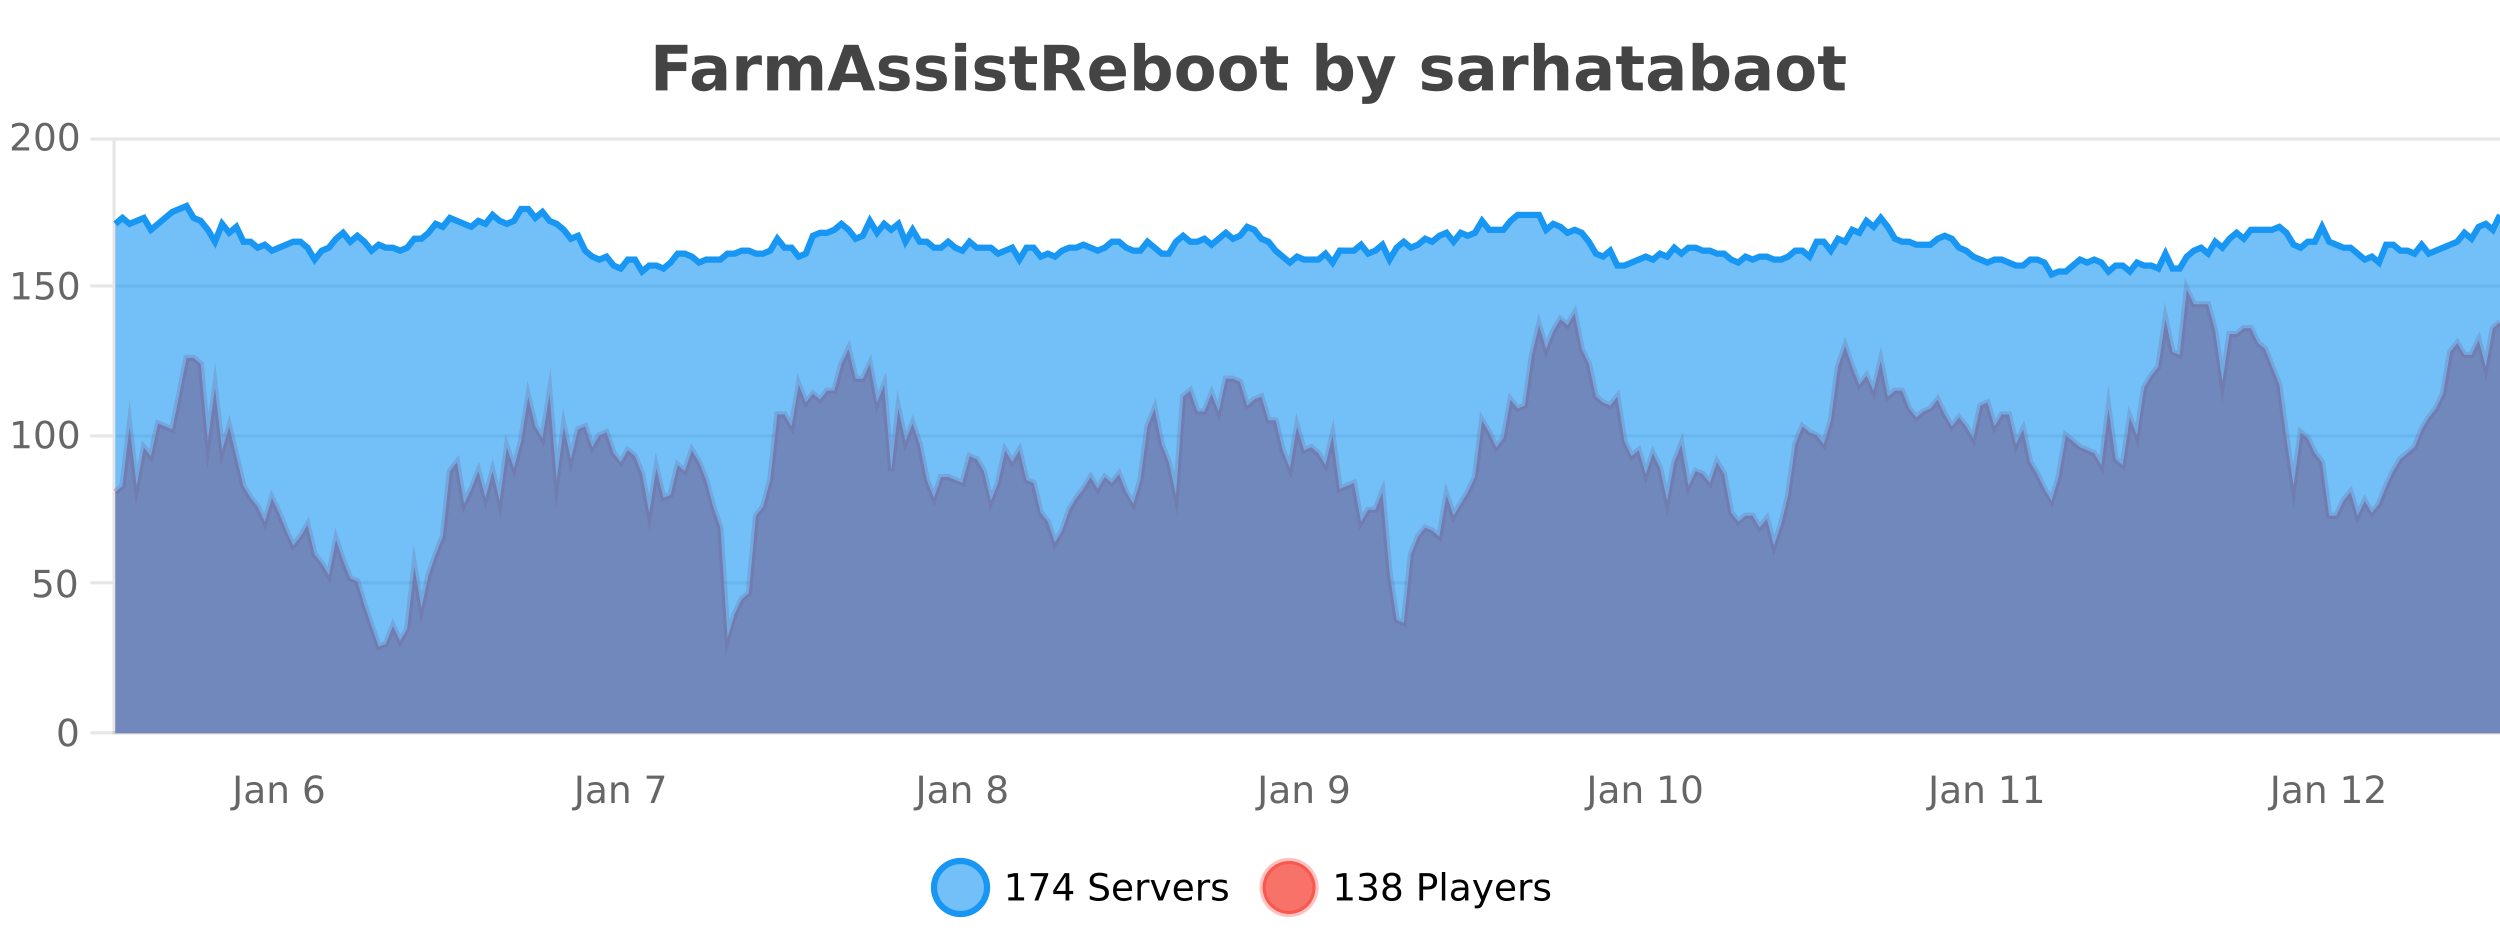 <?xml version="1.0" encoding="UTF-8"?>
<svg xmlns="http://www.w3.org/2000/svg" xmlns:xlink="http://www.w3.org/1999/xlink" width="800pt" height="300pt" viewBox="0 0 800 300" version="1.1">
<defs>
<clipPath id="clip1">
  <path d="M 270 263 L 345 263 L 345 300 L 270 300 Z M 270 263 "/>
</clipPath>
<clipPath id="clip2">
  <path d="M 375 263 L 450 263 L 450 300 L 375 300 Z M 375 263 "/>
</clipPath>
<clipPath id="clip3">
  <path d="M 36.906 92 L 800 92 L 800 234.602 L 36.906 234.602 Z M 36.906 92 "/>
</clipPath>
<clipPath id="clip4">
  <path d="M 35.906 64 L 800 64 L 800 235.602 L 35.906 235.602 Z M 35.906 64 "/>
</clipPath>
<clipPath id="clip5">
  <path d="M 36.906 65 L 800 65 L 800 234.602 L 36.906 234.602 Z M 36.906 65 "/>
</clipPath>
<clipPath id="clip6">
  <path d="M 35.906 43 L 800 43 L 800 117 L 35.906 117 Z M 35.906 43 "/>
</clipPath>
</defs>
<g id="surface317971">
<rect x="0" y="0" width="800" height="300" style="fill:rgb(100%,100%,100%);fill-opacity:1;stroke:none;"/>
<path style="fill:none;stroke-width:1;stroke-linecap:butt;stroke-linejoin:miter;stroke:rgb(0%,0%,0%);stroke-opacity:0.098;stroke-miterlimit:10;" d="M 37 234.5 L 800 234.5 "/>
<path style="fill:none;stroke-width:1;stroke-linecap:butt;stroke-linejoin:miter;stroke:rgb(0%,0%,0%);stroke-opacity:0.098;stroke-miterlimit:10;" d="M 28.906 234.5 L 36 234.5 "/>
<path style="fill:none;stroke-width:1;stroke-linecap:butt;stroke-linejoin:miter;stroke:rgb(0%,0%,0%);stroke-opacity:0.098;stroke-miterlimit:10;" d="M 37 186.5 L 800 186.5 "/>
<path style="fill:none;stroke-width:1;stroke-linecap:butt;stroke-linejoin:miter;stroke:rgb(0%,0%,0%);stroke-opacity:0.098;stroke-miterlimit:10;" d="M 28.906 186.5 L 36 186.5 "/>
<path style="fill:none;stroke-width:1;stroke-linecap:butt;stroke-linejoin:miter;stroke:rgb(0%,0%,0%);stroke-opacity:0.098;stroke-miterlimit:10;" d="M 37 139.5 L 800 139.5 "/>
<path style="fill:none;stroke-width:1;stroke-linecap:butt;stroke-linejoin:miter;stroke:rgb(0%,0%,0%);stroke-opacity:0.098;stroke-miterlimit:10;" d="M 28.906 139.5 L 36 139.5 "/>
<path style="fill:none;stroke-width:1;stroke-linecap:butt;stroke-linejoin:miter;stroke:rgb(0%,0%,0%);stroke-opacity:0.098;stroke-miterlimit:10;" d="M 37 91.5 L 800 91.5 "/>
<path style="fill:none;stroke-width:1;stroke-linecap:butt;stroke-linejoin:miter;stroke:rgb(0%,0%,0%);stroke-opacity:0.098;stroke-miterlimit:10;" d="M 28.906 91.5 L 36 91.5 "/>
<path style="fill:none;stroke-width:1;stroke-linecap:butt;stroke-linejoin:miter;stroke:rgb(0%,0%,0%);stroke-opacity:0.098;stroke-miterlimit:10;" d="M 37 44.5 L 800 44.5 "/>
<path style="fill:none;stroke-width:1;stroke-linecap:butt;stroke-linejoin:miter;stroke:rgb(0%,0%,0%);stroke-opacity:0.098;stroke-miterlimit:10;" d="M 28.906 44.5 L 36 44.5 "/>
<path style=" stroke:none;fill-rule:nonzero;fill:rgb(9.02%,58.824%,95.294%);fill-opacity:0.6;" d="M 315.852 284 C 315.852 288.688 312.055 292.484 307.367 292.484 C 302.684 292.484 298.883 288.688 298.883 284 C 298.883 279.312 302.684 275.516 307.367 275.516 C 312.055 275.516 315.852 279.312 315.852 284 Z M 315.852 284 "/>
<g clip-path="url(#clip1)" clip-rule="nonzero">
<path style="fill:none;stroke-width:2;stroke-linecap:butt;stroke-linejoin:miter;stroke:rgb(9.02%,58.824%,95.294%);stroke-opacity:1;stroke-miterlimit:10;" d="M 315.852 284 C 315.852 288.688 312.055 292.484 307.367 292.484 C 302.684 292.484 298.883 288.688 298.883 284 C 298.883 279.312 302.684 275.516 307.367 275.516 C 312.055 275.516 315.852 279.312 315.852 284 Z M 315.852 284 "/>
</g>
<path style=" stroke:none;fill-rule:nonzero;fill:rgb(0%,0%,0%);fill-opacity:1;" d="M 322.664 287.156 L 324.602 287.156 L 324.602 280.484 L 322.492 280.906 L 322.492 279.828 L 324.586 279.406 L 325.773 279.406 L 325.773 287.156 L 327.711 287.156 L 327.711 288.156 L 322.664 288.156 Z M 329.801 279.406 L 335.426 279.406 L 335.426 279.906 L 332.254 288.156 L 331.02 288.156 L 334.004 280.406 L 329.801 280.406 Z M 340.984 280.438 L 338 285.109 L 340.984 285.109 Z M 340.672 279.406 L 342.172 279.406 L 342.172 285.109 L 343.422 285.109 L 343.422 286.094 L 342.172 286.094 L 342.172 288.156 L 340.984 288.156 L 340.984 286.094 L 337.047 286.094 L 337.047 284.953 Z M 354.32 279.688 L 354.32 280.844 C 353.871 280.637 353.445 280.48 353.039 280.375 C 352.641 280.262 352.262 280.203 351.898 280.203 C 351.25 280.203 350.75 280.328 350.398 280.578 C 350.055 280.828 349.883 281.188 349.883 281.656 C 349.883 282.043 349.996 282.336 350.227 282.531 C 350.453 282.73 350.898 282.887 351.555 283 L 352.258 283.156 C 353.141 283.324 353.793 283.621 354.211 284.047 C 354.637 284.465 354.852 285.027 354.852 285.734 C 354.852 286.59 354.562 287.234 353.992 287.672 C 353.43 288.109 352.594 288.328 351.492 288.328 C 351.086 288.328 350.648 288.281 350.18 288.188 C 349.711 288.094 349.227 287.953 348.727 287.766 L 348.727 286.547 C 349.203 286.82 349.672 287.023 350.133 287.156 C 350.602 287.293 351.055 287.359 351.492 287.359 C 352.168 287.359 352.688 287.23 353.055 286.969 C 353.43 286.699 353.617 286.32 353.617 285.828 C 353.617 285.402 353.48 285.07 353.211 284.828 C 352.949 284.578 352.516 284.398 351.914 284.281 L 351.195 284.141 C 350.309 283.965 349.668 283.688 349.273 283.312 C 348.887 282.938 348.695 282.418 348.695 281.75 C 348.695 280.969 348.965 280.359 349.508 279.922 C 350.047 279.477 350.797 279.25 351.758 279.25 C 352.172 279.25 352.59 279.289 353.008 279.359 C 353.434 279.434 353.871 279.543 354.32 279.688 Z M 362.266 284.609 L 362.266 285.125 L 357.297 285.125 C 357.348 285.875 357.57 286.445 357.969 286.828 C 358.375 287.215 358.93 287.406 359.641 287.406 C 360.055 287.406 360.457 287.359 360.844 287.266 C 361.238 287.164 361.629 287.008 362.016 286.797 L 362.016 287.828 C 361.617 287.984 361.219 288.105 360.812 288.188 C 360.406 288.281 359.992 288.328 359.578 288.328 C 358.535 288.328 357.707 288.027 357.094 287.422 C 356.477 286.809 356.172 285.98 356.172 284.938 C 356.172 283.867 356.461 283.016 357.047 282.391 C 357.629 281.758 358.41 281.438 359.391 281.438 C 360.273 281.438 360.973 281.727 361.484 282.297 C 362.004 282.859 362.266 283.633 362.266 284.609 Z M 361.188 284.281 C 361.176 283.699 361.008 283.23 360.688 282.875 C 360.363 282.523 359.938 282.344 359.406 282.344 C 358.801 282.344 358.316 282.516 357.953 282.859 C 357.598 283.203 357.395 283.684 357.344 284.297 Z M 367.836 282.594 C 367.711 282.531 367.574 282.484 367.43 282.453 C 367.293 282.414 367.137 282.391 366.961 282.391 C 366.355 282.391 365.887 282.59 365.555 282.984 C 365.23 283.383 365.07 283.953 365.07 284.703 L 365.07 288.156 L 363.992 288.156 L 363.992 281.594 L 365.07 281.594 L 365.07 282.609 C 365.297 282.215 365.594 281.922 365.961 281.734 C 366.324 281.539 366.766 281.438 367.289 281.438 C 367.359 281.438 367.438 281.445 367.523 281.453 C 367.617 281.465 367.715 281.48 367.82 281.5 Z M 368.195 281.594 L 369.336 281.594 L 371.383 287.094 L 373.445 281.594 L 374.586 281.594 L 372.117 288.156 L 370.648 288.156 Z M 381.688 284.609 L 381.688 285.125 L 376.719 285.125 C 376.77 285.875 376.992 286.445 377.391 286.828 C 377.797 287.215 378.352 287.406 379.062 287.406 C 379.477 287.406 379.879 287.359 380.266 287.266 C 380.66 287.164 381.051 287.008 381.438 286.797 L 381.438 287.828 C 381.039 287.984 380.641 288.105 380.234 288.188 C 379.828 288.281 379.414 288.328 379 288.328 C 377.957 288.328 377.129 288.027 376.516 287.422 C 375.898 286.809 375.594 285.98 375.594 284.938 C 375.594 283.867 375.883 283.016 376.469 282.391 C 377.051 281.758 377.832 281.438 378.812 281.438 C 379.695 281.438 380.395 281.727 380.906 282.297 C 381.426 282.859 381.688 283.633 381.688 284.609 Z M 380.609 284.281 C 380.598 283.699 380.43 283.23 380.109 282.875 C 379.785 282.523 379.359 282.344 378.828 282.344 C 378.223 282.344 377.738 282.516 377.375 282.859 C 377.02 283.203 376.816 283.684 376.766 284.297 Z M 387.258 282.594 C 387.133 282.531 386.996 282.484 386.852 282.453 C 386.715 282.414 386.559 282.391 386.383 282.391 C 385.777 282.391 385.309 282.59 384.977 282.984 C 384.652 283.383 384.492 283.953 384.492 284.703 L 384.492 288.156 L 383.414 288.156 L 383.414 281.594 L 384.492 281.594 L 384.492 282.609 C 384.719 282.215 385.016 281.922 385.383 281.734 C 385.746 281.539 386.188 281.438 386.711 281.438 C 386.781 281.438 386.859 281.445 386.945 281.453 C 387.039 281.465 387.137 281.48 387.242 281.5 Z M 392.562 281.781 L 392.562 282.812 C 392.258 282.656 391.941 282.543 391.609 282.469 C 391.285 282.387 390.945 282.344 390.594 282.344 C 390.062 282.344 389.66 282.43 389.391 282.594 C 389.117 282.75 388.984 282.996 388.984 283.328 C 388.984 283.578 389.078 283.777 389.266 283.922 C 389.461 284.059 389.852 284.188 390.438 284.312 L 390.797 284.406 C 391.566 284.562 392.113 284.793 392.438 285.094 C 392.758 285.398 392.922 285.812 392.922 286.344 C 392.922 286.961 392.676 287.445 392.188 287.797 C 391.707 288.152 391.047 288.328 390.203 288.328 C 389.848 288.328 389.477 288.289 389.094 288.219 C 388.719 288.156 388.32 288.059 387.906 287.922 L 387.906 286.797 C 388.301 287.008 388.691 287.164 389.078 287.266 C 389.461 287.371 389.848 287.422 390.234 287.422 C 390.734 287.422 391.117 287.34 391.391 287.172 C 391.672 286.996 391.812 286.746 391.812 286.422 C 391.812 286.133 391.711 285.906 391.516 285.75 C 391.316 285.594 390.883 285.445 390.219 285.297 L 389.844 285.219 C 389.176 285.074 388.691 284.855 388.391 284.562 C 388.098 284.273 387.953 283.875 387.953 283.375 C 387.953 282.75 388.172 282.273 388.609 281.938 C 389.047 281.605 389.664 281.438 390.469 281.438 C 390.863 281.438 391.238 281.469 391.594 281.531 C 391.945 281.586 392.27 281.668 392.562 281.781 Z M 317.367 277.016 "/>
<path style=" stroke:none;fill-rule:nonzero;fill:rgb(96.863%,44.706%,40.784%);fill-opacity:1;" d="M 420.988 284 C 420.988 288.688 417.191 292.484 412.504 292.484 C 407.82 292.484 404.02 288.688 404.02 284 C 404.02 279.312 407.82 275.516 412.504 275.516 C 417.191 275.516 420.988 279.312 420.988 284 Z M 420.988 284 "/>
<g clip-path="url(#clip2)" clip-rule="nonzero">
<path style="fill:none;stroke-width:2;stroke-linecap:butt;stroke-linejoin:miter;stroke:rgb(100%,4.706%,0%);stroke-opacity:0.247;stroke-miterlimit:10;" d="M 420.988 284 C 420.988 288.688 417.191 292.484 412.504 292.484 C 407.82 292.484 404.02 288.688 404.02 284 C 404.02 279.312 407.82 275.516 412.504 275.516 C 417.191 275.516 420.988 279.312 420.988 284 Z M 420.988 284 "/>
</g>
<path style=" stroke:none;fill-rule:nonzero;fill:rgb(0%,0%,0%);fill-opacity:1;" d="M 427.805 287.156 L 429.742 287.156 L 429.742 280.484 L 427.633 280.906 L 427.633 279.828 L 429.727 279.406 L 430.914 279.406 L 430.914 287.156 L 432.852 287.156 L 432.852 288.156 L 427.805 288.156 Z M 438.828 283.438 C 439.391 283.562 439.828 283.82 440.141 284.203 C 440.461 284.578 440.625 285.047 440.625 285.609 C 440.625 286.477 440.328 287.148 439.734 287.625 C 439.141 288.094 438.297 288.328 437.203 288.328 C 436.836 288.328 436.457 288.289 436.062 288.219 C 435.676 288.148 435.281 288.039 434.875 287.891 L 434.875 286.75 C 435.195 286.938 435.551 287.086 435.938 287.188 C 436.332 287.281 436.742 287.328 437.172 287.328 C 437.91 287.328 438.473 287.184 438.859 286.891 C 439.254 286.602 439.453 286.172 439.453 285.609 C 439.453 285.102 439.27 284.699 438.906 284.406 C 438.539 284.117 438.039 283.969 437.406 283.969 L 436.375 283.969 L 436.375 283 L 437.453 283 C 438.023 283 438.469 282.887 438.781 282.656 C 439.094 282.418 439.25 282.078 439.25 281.641 C 439.25 281.195 439.086 280.852 438.766 280.609 C 438.453 280.371 438 280.25 437.406 280.25 C 437.07 280.25 436.719 280.289 436.344 280.359 C 435.977 280.422 435.57 280.527 435.125 280.672 L 435.125 279.625 C 435.582 279.5 436.004 279.406 436.391 279.344 C 436.785 279.281 437.156 279.25 437.5 279.25 C 438.406 279.25 439.117 279.453 439.641 279.859 C 440.16 280.266 440.422 280.82 440.422 281.516 C 440.422 282.008 440.281 282.418 440 282.75 C 439.727 283.086 439.336 283.312 438.828 283.438 Z M 445.398 284 C 444.836 284 444.391 284.152 444.07 284.453 C 443.746 284.758 443.586 285.168 443.586 285.688 C 443.586 286.219 443.746 286.637 444.07 286.938 C 444.391 287.242 444.836 287.391 445.398 287.391 C 445.961 287.391 446.402 287.242 446.727 286.938 C 447.047 286.637 447.211 286.219 447.211 285.688 C 447.211 285.168 447.047 284.758 446.727 284.453 C 446.414 284.152 445.969 284 445.398 284 Z M 444.211 283.5 C 443.711 283.375 443.312 283.141 443.023 282.797 C 442.742 282.445 442.602 282.016 442.602 281.516 C 442.602 280.82 442.852 280.266 443.352 279.859 C 443.852 279.453 444.531 279.25 445.398 279.25 C 446.273 279.25 446.953 279.453 447.445 279.859 C 447.945 280.266 448.195 280.82 448.195 281.516 C 448.195 282.016 448.055 282.445 447.773 282.797 C 447.492 283.141 447.094 283.375 446.586 283.5 C 447.156 283.637 447.602 283.898 447.914 284.281 C 448.234 284.668 448.398 285.137 448.398 285.688 C 448.398 286.543 448.137 287.199 447.617 287.656 C 447.105 288.105 446.367 288.328 445.398 288.328 C 444.438 288.328 443.699 288.105 443.18 287.656 C 442.656 287.199 442.398 286.543 442.398 285.688 C 442.398 285.137 442.559 284.668 442.883 284.281 C 443.203 283.898 443.648 283.637 444.211 283.5 Z M 443.789 281.625 C 443.789 282.086 443.93 282.438 444.211 282.688 C 444.492 282.938 444.887 283.062 445.398 283.062 C 445.906 283.062 446.305 282.938 446.586 282.688 C 446.875 282.438 447.023 282.086 447.023 281.625 C 447.023 281.18 446.875 280.828 446.586 280.578 C 446.305 280.32 445.906 280.188 445.398 280.188 C 444.887 280.188 444.492 280.32 444.211 280.578 C 443.93 280.828 443.789 281.18 443.789 281.625 Z M 455.398 280.375 L 455.398 283.672 L 456.883 283.672 C 457.434 283.672 457.859 283.531 458.164 283.25 C 458.465 282.961 458.617 282.547 458.617 282.016 C 458.617 281.496 458.465 281.094 458.164 280.812 C 457.859 280.523 457.434 280.375 456.883 280.375 Z M 454.211 279.406 L 456.883 279.406 C 457.871 279.406 458.617 279.633 459.117 280.078 C 459.617 280.516 459.867 281.164 459.867 282.016 C 459.867 282.883 459.617 283.539 459.117 283.984 C 458.617 284.422 457.871 284.641 456.883 284.641 L 455.398 284.641 L 455.398 288.156 L 454.211 288.156 Z M 461.398 279.031 L 462.477 279.031 L 462.477 288.156 L 461.398 288.156 Z M 467.719 284.859 C 466.852 284.859 466.25 284.961 465.906 285.156 C 465.57 285.355 465.406 285.695 465.406 286.172 C 465.406 286.559 465.531 286.867 465.781 287.094 C 466.039 287.312 466.383 287.422 466.812 287.422 C 467.414 287.422 467.895 287.215 468.25 286.797 C 468.613 286.371 468.797 285.805 468.797 285.094 L 468.797 284.859 Z M 469.875 284.406 L 469.875 288.156 L 468.797 288.156 L 468.797 287.156 C 468.547 287.555 468.238 287.852 467.875 288.047 C 467.508 288.234 467.062 288.328 466.531 288.328 C 465.852 288.328 465.316 288.141 464.922 287.766 C 464.523 287.383 464.328 286.875 464.328 286.25 C 464.328 285.512 464.57 284.953 465.062 284.578 C 465.562 284.203 466.301 284.016 467.281 284.016 L 468.797 284.016 L 468.797 283.906 C 468.797 283.406 468.629 283.023 468.297 282.75 C 467.973 282.48 467.52 282.344 466.938 282.344 C 466.562 282.344 466.191 282.391 465.828 282.484 C 465.473 282.578 465.133 282.715 464.812 282.891 L 464.812 281.891 C 465.207 281.734 465.586 281.621 465.953 281.547 C 466.328 281.477 466.691 281.438 467.047 281.438 C 467.992 281.438 468.703 281.684 469.172 282.172 C 469.641 282.664 469.875 283.406 469.875 284.406 Z M 474.82 288.766 C 474.516 289.547 474.219 290.055 473.93 290.297 C 473.637 290.535 473.25 290.656 472.773 290.656 L 471.914 290.656 L 471.914 289.75 L 472.539 289.75 C 472.84 289.75 473.07 289.676 473.227 289.531 C 473.391 289.395 473.574 289.066 473.773 288.547 L 473.977 288.047 L 471.32 281.594 L 472.461 281.594 L 474.508 286.719 L 476.57 281.594 L 477.711 281.594 Z M 484.812 284.609 L 484.812 285.125 L 479.844 285.125 C 479.895 285.875 480.117 286.445 480.516 286.828 C 480.922 287.215 481.477 287.406 482.188 287.406 C 482.602 287.406 483.004 287.359 483.391 287.266 C 483.785 287.164 484.176 287.008 484.562 286.797 L 484.562 287.828 C 484.164 287.984 483.766 288.105 483.359 288.188 C 482.953 288.281 482.539 288.328 482.125 288.328 C 481.082 288.328 480.254 288.027 479.641 287.422 C 479.023 286.809 478.719 285.98 478.719 284.938 C 478.719 283.867 479.008 283.016 479.594 282.391 C 480.176 281.758 480.957 281.438 481.938 281.438 C 482.82 281.438 483.52 281.727 484.031 282.297 C 484.551 282.859 484.812 283.633 484.812 284.609 Z M 483.734 284.281 C 483.723 283.699 483.555 283.23 483.234 282.875 C 482.91 282.523 482.484 282.344 481.953 282.344 C 481.348 282.344 480.863 282.516 480.5 282.859 C 480.145 283.203 479.941 283.684 479.891 284.297 Z M 490.383 282.594 C 490.258 282.531 490.121 282.484 489.977 282.453 C 489.84 282.414 489.684 282.391 489.508 282.391 C 488.902 282.391 488.434 282.59 488.102 282.984 C 487.777 283.383 487.617 283.953 487.617 284.703 L 487.617 288.156 L 486.539 288.156 L 486.539 281.594 L 487.617 281.594 L 487.617 282.609 C 487.844 282.215 488.141 281.922 488.508 281.734 C 488.871 281.539 489.312 281.438 489.836 281.438 C 489.906 281.438 489.984 281.445 490.07 281.453 C 490.164 281.465 490.262 281.48 490.367 281.5 Z M 495.691 281.781 L 495.691 282.812 C 495.387 282.656 495.07 282.543 494.738 282.469 C 494.414 282.387 494.074 282.344 493.723 282.344 C 493.191 282.344 492.789 282.43 492.52 282.594 C 492.246 282.75 492.113 282.996 492.113 283.328 C 492.113 283.578 492.207 283.777 492.395 283.922 C 492.59 284.059 492.98 284.188 493.566 284.312 L 493.926 284.406 C 494.695 284.562 495.242 284.793 495.566 285.094 C 495.887 285.398 496.051 285.812 496.051 286.344 C 496.051 286.961 495.805 287.445 495.316 287.797 C 494.836 288.152 494.176 288.328 493.332 288.328 C 492.977 288.328 492.605 288.289 492.223 288.219 C 491.848 288.156 491.449 288.059 491.035 287.922 L 491.035 286.797 C 491.43 287.008 491.82 287.164 492.207 287.266 C 492.59 287.371 492.977 287.422 493.363 287.422 C 493.863 287.422 494.246 287.34 494.52 287.172 C 494.801 286.996 494.941 286.746 494.941 286.422 C 494.941 286.133 494.84 285.906 494.645 285.75 C 494.445 285.594 494.012 285.445 493.348 285.297 L 492.973 285.219 C 492.305 285.074 491.82 284.855 491.52 284.562 C 491.227 284.273 491.082 283.875 491.082 283.375 C 491.082 282.75 491.301 282.273 491.738 281.938 C 492.176 281.605 492.793 281.438 493.598 281.438 C 493.992 281.438 494.367 281.469 494.723 281.531 C 495.074 281.586 495.398 281.668 495.691 281.781 Z M 422.504 277.016 "/>
<path style=" stroke:none;fill-rule:nonzero;fill:rgb(26.667%,26.667%,26.667%);fill-opacity:1;" d="M 209.844 14.344 L 219.984 14.344 L 219.984 17.188 L 213.594 17.188 L 213.594 19.891 L 219.609 19.891 L 219.609 22.734 L 213.594 22.734 L 213.594 28.922 L 209.844 28.922 Z M 227.07 24 C 226.34 24 225.793 24.125 225.43 24.375 C 225.062 24.617 224.883 24.98 224.883 25.469 C 224.883 25.906 225.027 26.25 225.32 26.5 C 225.621 26.75 226.031 26.875 226.555 26.875 C 227.211 26.875 227.762 26.641 228.211 26.172 C 228.668 25.703 228.898 25.117 228.898 24.406 L 228.898 24 Z M 232.414 22.688 L 232.414 28.922 L 228.898 28.922 L 228.898 27.297 C 228.43 27.965 227.898 28.449 227.305 28.75 C 226.719 29.051 226.008 29.203 225.164 29.203 C 224.039 29.203 223.121 28.875 222.414 28.219 C 221.703 27.555 221.352 26.695 221.352 25.641 C 221.352 24.359 221.789 23.422 222.664 22.828 C 223.547 22.227 224.938 21.922 226.836 21.922 L 228.898 21.922 L 228.898 21.641 C 228.898 21.09 228.68 20.688 228.242 20.438 C 227.805 20.18 227.121 20.047 226.195 20.047 C 225.445 20.047 224.746 20.125 224.102 20.281 C 223.453 20.43 222.855 20.648 222.305 20.938 L 222.305 18.281 C 223.055 18.094 223.805 17.953 224.555 17.859 C 225.312 17.766 226.074 17.719 226.836 17.719 C 228.805 17.719 230.227 18.109 231.102 18.891 C 231.977 19.664 232.414 20.93 232.414 22.688 Z M 243.797 20.969 C 243.484 20.824 243.176 20.719 242.875 20.656 C 242.57 20.586 242.27 20.547 241.969 20.547 C 241.062 20.547 240.363 20.836 239.875 21.406 C 239.395 21.98 239.156 22.805 239.156 23.875 L 239.156 28.922 L 235.672 28.922 L 235.672 17.984 L 239.156 17.984 L 239.156 19.781 C 239.602 19.062 240.117 18.543 240.703 18.219 C 241.285 17.887 241.984 17.719 242.797 17.719 C 242.922 17.719 243.051 17.727 243.188 17.734 C 243.32 17.746 243.52 17.766 243.781 17.797 Z M 255.664 19.797 C 256.109 19.121 256.637 18.605 257.242 18.25 C 257.855 17.898 258.527 17.719 259.258 17.719 C 260.508 17.719 261.461 18.109 262.117 18.891 C 262.781 19.664 263.117 20.789 263.117 22.266 L 263.117 28.922 L 259.602 28.922 L 259.602 23.219 C 259.602 23.137 259.602 23.047 259.602 22.953 C 259.609 22.859 259.617 22.73 259.617 22.562 C 259.617 21.793 259.5 21.234 259.273 20.891 C 259.043 20.539 258.672 20.359 258.164 20.359 C 257.508 20.359 256.996 20.637 256.633 21.188 C 256.266 21.73 256.078 22.516 256.07 23.547 L 256.07 28.922 L 252.555 28.922 L 252.555 23.219 C 252.555 22.012 252.449 21.234 252.242 20.891 C 252.031 20.539 251.664 20.359 251.133 20.359 C 250.453 20.359 249.934 20.637 249.57 21.188 C 249.203 21.73 249.023 22.516 249.023 23.547 L 249.023 28.922 L 245.508 28.922 L 245.508 17.984 L 249.023 17.984 L 249.023 19.578 C 249.461 18.965 249.953 18.5 250.508 18.188 C 251.059 17.875 251.672 17.719 252.352 17.719 C 253.102 17.719 253.766 17.902 254.352 18.266 C 254.934 18.633 255.371 19.141 255.664 19.797 Z M 275.375 26.266 L 269.5 26.266 L 268.562 28.922 L 264.781 28.922 L 270.188 14.344 L 274.672 14.344 L 280.062 28.922 L 276.297 28.922 Z M 270.438 23.562 L 274.422 23.562 L 272.438 17.766 Z M 290.387 18.328 L 290.387 20.984 C 289.645 20.672 288.926 20.438 288.23 20.281 C 287.531 20.125 286.871 20.047 286.246 20.047 C 285.59 20.047 285.098 20.133 284.777 20.297 C 284.453 20.465 284.293 20.719 284.293 21.062 C 284.293 21.344 284.41 21.559 284.652 21.703 C 284.902 21.852 285.34 21.961 285.965 22.031 L 286.59 22.125 C 288.379 22.355 289.582 22.73 290.199 23.25 C 290.812 23.773 291.121 24.59 291.121 25.703 C 291.121 26.871 290.688 27.746 289.824 28.328 C 288.969 28.914 287.691 29.203 285.996 29.203 C 285.266 29.203 284.516 29.145 283.746 29.031 C 282.973 28.918 282.184 28.746 281.371 28.516 L 281.371 25.859 C 282.066 26.203 282.781 26.461 283.512 26.625 C 284.238 26.793 284.984 26.875 285.746 26.875 C 286.434 26.875 286.949 26.781 287.293 26.594 C 287.637 26.406 287.809 26.125 287.809 25.75 C 287.809 25.438 287.688 25.211 287.449 25.062 C 287.207 24.906 286.734 24.789 286.027 24.703 L 285.418 24.625 C 283.855 24.43 282.762 24.07 282.137 23.547 C 281.512 23.016 281.199 22.215 281.199 21.141 C 281.199 19.984 281.594 19.125 282.387 18.562 C 283.188 18 284.406 17.719 286.043 17.719 C 286.688 17.719 287.363 17.773 288.074 17.875 C 288.781 17.969 289.551 18.121 290.387 18.328 Z M 302.289 18.328 L 302.289 20.984 C 301.547 20.672 300.828 20.438 300.133 20.281 C 299.434 20.125 298.773 20.047 298.148 20.047 C 297.492 20.047 297 20.133 296.68 20.297 C 296.355 20.465 296.195 20.719 296.195 21.062 C 296.195 21.344 296.312 21.559 296.555 21.703 C 296.805 21.852 297.242 21.961 297.867 22.031 L 298.492 22.125 C 300.281 22.355 301.484 22.73 302.102 23.25 C 302.715 23.773 303.023 24.59 303.023 25.703 C 303.023 26.871 302.59 27.746 301.727 28.328 C 300.871 28.914 299.594 29.203 297.898 29.203 C 297.168 29.203 296.418 29.145 295.648 29.031 C 294.875 28.918 294.086 28.746 293.273 28.516 L 293.273 25.859 C 293.969 26.203 294.684 26.461 295.414 26.625 C 296.141 26.793 296.887 26.875 297.648 26.875 C 298.336 26.875 298.852 26.781 299.195 26.594 C 299.539 26.406 299.711 26.125 299.711 25.75 C 299.711 25.438 299.59 25.211 299.352 25.062 C 299.109 24.906 298.637 24.789 297.93 24.703 L 297.32 24.625 C 295.758 24.43 294.664 24.07 294.039 23.547 C 293.414 23.016 293.102 22.215 293.102 21.141 C 293.102 19.984 293.496 19.125 294.289 18.562 C 295.09 18 296.309 17.719 297.945 17.719 C 298.59 17.719 299.266 17.773 299.977 17.875 C 300.684 17.969 301.453 18.121 302.289 18.328 Z M 305.664 17.984 L 309.148 17.984 L 309.148 28.922 L 305.664 28.922 Z M 305.664 13.719 L 309.148 13.719 L 309.148 16.578 L 305.664 16.578 Z M 321.051 18.328 L 321.051 20.984 C 320.309 20.672 319.59 20.438 318.895 20.281 C 318.195 20.125 317.535 20.047 316.91 20.047 C 316.254 20.047 315.762 20.133 315.441 20.297 C 315.117 20.465 314.957 20.719 314.957 21.062 C 314.957 21.344 315.074 21.559 315.316 21.703 C 315.566 21.852 316.004 21.961 316.629 22.031 L 317.254 22.125 C 319.043 22.355 320.246 22.73 320.863 23.25 C 321.477 23.773 321.785 24.59 321.785 25.703 C 321.785 26.871 321.352 27.746 320.488 28.328 C 319.633 28.914 318.355 29.203 316.66 29.203 C 315.93 29.203 315.18 29.145 314.41 29.031 C 313.637 28.918 312.848 28.746 312.035 28.516 L 312.035 25.859 C 312.73 26.203 313.445 26.461 314.176 26.625 C 314.902 26.793 315.648 26.875 316.41 26.875 C 317.098 26.875 317.613 26.781 317.957 26.594 C 318.301 26.406 318.473 26.125 318.473 25.75 C 318.473 25.438 318.352 25.211 318.113 25.062 C 317.871 24.906 317.398 24.789 316.691 24.703 L 316.082 24.625 C 314.52 24.43 313.426 24.07 312.801 23.547 C 312.176 23.016 311.863 22.215 311.863 21.141 C 311.863 19.984 312.258 19.125 313.051 18.562 C 313.852 18 315.07 17.719 316.707 17.719 C 317.352 17.719 318.027 17.773 318.738 17.875 C 319.445 17.969 320.215 18.121 321.051 18.328 Z M 328.234 14.875 L 328.234 17.984 L 331.844 17.984 L 331.844 20.484 L 328.234 20.484 L 328.234 25.125 C 328.234 25.637 328.332 25.98 328.531 26.156 C 328.738 26.336 329.141 26.422 329.734 26.422 L 331.531 26.422 L 331.531 28.922 L 328.531 28.922 C 327.156 28.922 326.176 28.637 325.594 28.062 C 325.02 27.48 324.734 26.5 324.734 25.125 L 324.734 20.484 L 323 20.484 L 323 17.984 L 324.734 17.984 L 324.734 14.875 Z M 339.469 20.812 C 340.258 20.812 340.828 20.668 341.172 20.375 C 341.516 20.074 341.688 19.59 341.688 18.922 C 341.688 18.258 341.516 17.781 341.172 17.5 C 340.828 17.211 340.258 17.062 339.469 17.062 L 337.891 17.062 L 337.891 20.812 Z M 337.891 23.406 L 337.891 28.922 L 334.141 28.922 L 334.141 14.344 L 339.875 14.344 C 341.789 14.344 343.195 14.668 344.094 15.312 C 344.988 15.961 345.438 16.977 345.438 18.359 C 345.438 19.328 345.203 20.125 344.734 20.75 C 344.273 21.367 343.578 21.82 342.641 22.109 C 343.148 22.227 343.609 22.492 344.016 22.906 C 344.422 23.312 344.832 23.938 345.25 24.781 L 347.297 28.922 L 343.297 28.922 L 341.516 25.297 C 341.16 24.57 340.797 24.074 340.422 23.812 C 340.055 23.543 339.566 23.406 338.953 23.406 Z M 360.289 23.422 L 360.289 24.422 L 352.117 24.422 C 352.199 25.246 352.496 25.859 353.008 26.266 C 353.516 26.672 354.227 26.875 355.133 26.875 C 355.871 26.875 356.625 26.766 357.398 26.547 C 358.168 26.328 358.961 26 359.773 25.562 L 359.773 28.25 C 358.949 28.562 358.121 28.797 357.289 28.953 C 356.465 29.117 355.641 29.203 354.82 29.203 C 352.84 29.203 351.297 28.703 350.195 27.703 C 349.102 26.695 348.555 25.281 348.555 23.469 C 348.555 21.68 349.09 20.273 350.164 19.25 C 351.246 18.23 352.73 17.719 354.617 17.719 C 356.336 17.719 357.711 18.242 358.742 19.281 C 359.773 20.312 360.289 21.695 360.289 23.422 Z M 356.695 22.266 C 356.695 21.602 356.5 21.062 356.117 20.656 C 355.73 20.25 355.227 20.047 354.602 20.047 C 353.922 20.047 353.371 20.242 352.945 20.625 C 352.527 21 352.266 21.547 352.164 22.266 Z M 368.762 26.672 C 369.512 26.672 370.082 26.402 370.48 25.859 C 370.875 25.309 371.074 24.512 371.074 23.469 C 371.074 22.43 370.875 21.637 370.48 21.094 C 370.082 20.543 369.512 20.266 368.762 20.266 C 368.012 20.266 367.434 20.543 367.027 21.094 C 366.629 21.637 366.434 22.43 366.434 23.469 C 366.434 24.5 366.629 25.293 367.027 25.844 C 367.434 26.398 368.012 26.672 368.762 26.672 Z M 366.434 19.578 C 366.922 18.945 367.457 18.477 368.043 18.172 C 368.625 17.871 369.297 17.719 370.059 17.719 C 371.41 17.719 372.52 18.258 373.387 19.328 C 374.25 20.402 374.684 21.781 374.684 23.469 C 374.684 25.148 374.25 26.523 373.387 27.594 C 372.52 28.668 371.41 29.203 370.059 29.203 C 369.297 29.203 368.625 29.051 368.043 28.75 C 367.457 28.449 366.922 27.98 366.434 27.344 L 366.434 28.922 L 362.949 28.922 L 362.949 13.719 L 366.434 13.719 Z M 382.469 20.219 C 381.688 20.219 381.094 20.5 380.688 21.062 C 380.281 21.617 380.078 22.418 380.078 23.469 C 380.078 24.512 380.281 25.312 380.688 25.875 C 381.094 26.43 381.688 26.703 382.469 26.703 C 383.227 26.703 383.805 26.43 384.203 25.875 C 384.609 25.312 384.812 24.512 384.812 23.469 C 384.812 22.418 384.609 21.617 384.203 21.062 C 383.805 20.5 383.227 20.219 382.469 20.219 Z M 382.469 17.719 C 384.344 17.719 385.805 18.23 386.859 19.25 C 387.922 20.262 388.453 21.668 388.453 23.469 C 388.453 25.262 387.922 26.668 386.859 27.688 C 385.805 28.699 384.344 29.203 382.469 29.203 C 380.57 29.203 379.094 28.699 378.031 27.688 C 376.969 26.668 376.438 25.262 376.438 23.469 C 376.438 21.668 376.969 20.262 378.031 19.25 C 379.094 18.23 380.57 17.719 382.469 17.719 Z M 396.211 20.219 C 395.43 20.219 394.836 20.5 394.43 21.062 C 394.023 21.617 393.82 22.418 393.82 23.469 C 393.82 24.512 394.023 25.312 394.43 25.875 C 394.836 26.43 395.43 26.703 396.211 26.703 C 396.969 26.703 397.547 26.43 397.945 25.875 C 398.352 25.312 398.555 24.512 398.555 23.469 C 398.555 22.418 398.352 21.617 397.945 21.062 C 397.547 20.5 396.969 20.219 396.211 20.219 Z M 396.211 17.719 C 398.086 17.719 399.547 18.23 400.602 19.25 C 401.664 20.262 402.195 21.668 402.195 23.469 C 402.195 25.262 401.664 26.668 400.602 27.688 C 399.547 28.699 398.086 29.203 396.211 29.203 C 394.312 29.203 392.836 28.699 391.773 27.688 C 390.711 26.668 390.18 25.262 390.18 23.469 C 390.18 21.668 390.711 20.262 391.773 19.25 C 392.836 18.23 394.312 17.719 396.211 17.719 Z M 408.559 14.875 L 408.559 17.984 L 412.168 17.984 L 412.168 20.484 L 408.559 20.484 L 408.559 25.125 C 408.559 25.637 408.656 25.98 408.855 26.156 C 409.062 26.336 409.465 26.422 410.059 26.422 L 411.855 26.422 L 411.855 28.922 L 408.855 28.922 C 407.48 28.922 406.5 28.637 405.918 28.062 C 405.344 27.48 405.059 26.5 405.059 25.125 L 405.059 20.484 L 403.324 20.484 L 403.324 17.984 L 405.059 17.984 L 405.059 14.875 Z M 427.082 26.672 C 427.832 26.672 428.402 26.402 428.801 25.859 C 429.195 25.309 429.395 24.512 429.395 23.469 C 429.395 22.43 429.195 21.637 428.801 21.094 C 428.402 20.543 427.832 20.266 427.082 20.266 C 426.332 20.266 425.754 20.543 425.348 21.094 C 424.949 21.637 424.754 22.43 424.754 23.469 C 424.754 24.5 424.949 25.293 425.348 25.844 C 425.754 26.398 426.332 26.672 427.082 26.672 Z M 424.754 19.578 C 425.242 18.945 425.777 18.477 426.363 18.172 C 426.945 17.871 427.617 17.719 428.379 17.719 C 429.73 17.719 430.84 18.258 431.707 19.328 C 432.57 20.402 433.004 21.781 433.004 23.469 C 433.004 25.148 432.57 26.523 431.707 27.594 C 430.84 28.668 429.73 29.203 428.379 29.203 C 427.617 29.203 426.945 29.051 426.363 28.75 C 425.777 28.449 425.242 27.98 424.754 27.344 L 424.754 28.922 L 421.27 28.922 L 421.27 13.719 L 424.754 13.719 Z M 434.148 17.984 L 437.633 17.984 L 440.586 25.406 L 443.086 17.984 L 446.57 17.984 L 441.977 29.953 C 441.516 31.172 440.977 32.02 440.352 32.5 C 439.734 32.988 438.93 33.234 437.93 33.234 L 435.898 33.234 L 435.898 30.938 L 436.992 30.938 C 437.586 30.938 438.016 30.844 438.289 30.656 C 438.559 30.469 438.766 30.129 438.914 29.641 L 439.023 29.344 Z M 464.117 18.328 L 464.117 20.984 C 463.375 20.672 462.656 20.438 461.961 20.281 C 461.262 20.125 460.602 20.047 459.977 20.047 C 459.32 20.047 458.828 20.133 458.508 20.297 C 458.184 20.465 458.023 20.719 458.023 21.062 C 458.023 21.344 458.141 21.559 458.383 21.703 C 458.633 21.852 459.07 21.961 459.695 22.031 L 460.32 22.125 C 462.109 22.355 463.312 22.73 463.93 23.25 C 464.543 23.773 464.852 24.59 464.852 25.703 C 464.852 26.871 464.418 27.746 463.555 28.328 C 462.699 28.914 461.422 29.203 459.727 29.203 C 458.996 29.203 458.246 29.145 457.477 29.031 C 456.703 28.918 455.914 28.746 455.102 28.516 L 455.102 25.859 C 455.797 26.203 456.512 26.461 457.242 26.625 C 457.969 26.793 458.715 26.875 459.477 26.875 C 460.164 26.875 460.68 26.781 461.023 26.594 C 461.367 26.406 461.539 26.125 461.539 25.75 C 461.539 25.438 461.418 25.211 461.18 25.062 C 460.938 24.906 460.465 24.789 459.758 24.703 L 459.148 24.625 C 457.586 24.43 456.492 24.07 455.867 23.547 C 455.242 23.016 454.93 22.215 454.93 21.141 C 454.93 19.984 455.324 19.125 456.117 18.562 C 456.918 18 458.137 17.719 459.773 17.719 C 460.418 17.719 461.094 17.773 461.805 17.875 C 462.512 17.969 463.281 18.121 464.117 18.328 Z M 472.383 24 C 471.652 24 471.105 24.125 470.742 24.375 C 470.375 24.617 470.195 24.98 470.195 25.469 C 470.195 25.906 470.34 26.25 470.633 26.5 C 470.934 26.75 471.344 26.875 471.867 26.875 C 472.523 26.875 473.074 26.641 473.523 26.172 C 473.98 25.703 474.211 25.117 474.211 24.406 L 474.211 24 Z M 477.727 22.688 L 477.727 28.922 L 474.211 28.922 L 474.211 27.297 C 473.742 27.965 473.211 28.449 472.617 28.75 C 472.031 29.051 471.32 29.203 470.477 29.203 C 469.352 29.203 468.434 28.875 467.727 28.219 C 467.016 27.555 466.664 26.695 466.664 25.641 C 466.664 24.359 467.102 23.422 467.977 22.828 C 468.859 22.227 470.25 21.922 472.148 21.922 L 474.211 21.922 L 474.211 21.641 C 474.211 21.09 473.992 20.688 473.555 20.438 C 473.117 20.18 472.434 20.047 471.508 20.047 C 470.758 20.047 470.059 20.125 469.414 20.281 C 468.766 20.43 468.168 20.648 467.617 20.938 L 467.617 18.281 C 468.367 18.094 469.117 17.953 469.867 17.859 C 470.625 17.766 471.387 17.719 472.148 17.719 C 474.117 17.719 475.539 18.109 476.414 18.891 C 477.289 19.664 477.727 20.93 477.727 22.688 Z M 489.109 20.969 C 488.797 20.824 488.488 20.719 488.188 20.656 C 487.883 20.586 487.582 20.547 487.281 20.547 C 486.375 20.547 485.676 20.836 485.188 21.406 C 484.707 21.98 484.469 22.805 484.469 23.875 L 484.469 28.922 L 480.984 28.922 L 480.984 17.984 L 484.469 17.984 L 484.469 19.781 C 484.914 19.062 485.43 18.543 486.016 18.219 C 486.598 17.887 487.297 17.719 488.109 17.719 C 488.234 17.719 488.363 17.727 488.5 17.734 C 488.633 17.746 488.832 17.766 489.094 17.797 Z M 501.836 22.266 L 501.836 28.922 L 498.32 28.922 L 498.32 23.844 C 498.32 22.887 498.297 22.23 498.258 21.875 C 498.215 21.512 498.141 21.246 498.039 21.078 C 497.902 20.852 497.715 20.672 497.477 20.547 C 497.246 20.422 496.98 20.359 496.68 20.359 C 495.949 20.359 495.375 20.641 494.961 21.203 C 494.543 21.766 494.336 22.547 494.336 23.547 L 494.336 28.922 L 490.852 28.922 L 490.852 13.719 L 494.336 13.719 L 494.336 19.578 C 494.867 18.945 495.43 18.477 496.023 18.172 C 496.617 17.871 497.266 17.719 497.977 17.719 C 499.246 17.719 500.203 18.109 500.852 18.891 C 501.508 19.664 501.836 20.789 501.836 22.266 Z M 509.977 24 C 509.246 24 508.699 24.125 508.336 24.375 C 507.969 24.617 507.789 24.98 507.789 25.469 C 507.789 25.906 507.934 26.25 508.227 26.5 C 508.527 26.75 508.938 26.875 509.461 26.875 C 510.117 26.875 510.668 26.641 511.117 26.172 C 511.574 25.703 511.805 25.117 511.805 24.406 L 511.805 24 Z M 515.32 22.688 L 515.32 28.922 L 511.805 28.922 L 511.805 27.297 C 511.336 27.965 510.805 28.449 510.211 28.75 C 509.625 29.051 508.914 29.203 508.07 29.203 C 506.945 29.203 506.027 28.875 505.32 28.219 C 504.609 27.555 504.258 26.695 504.258 25.641 C 504.258 24.359 504.695 23.422 505.57 22.828 C 506.453 22.227 507.844 21.922 509.742 21.922 L 511.805 21.922 L 511.805 21.641 C 511.805 21.09 511.586 20.688 511.148 20.438 C 510.711 20.18 510.027 20.047 509.102 20.047 C 508.352 20.047 507.652 20.125 507.008 20.281 C 506.359 20.43 505.762 20.648 505.211 20.938 L 505.211 18.281 C 505.961 18.094 506.711 17.953 507.461 17.859 C 508.219 17.766 508.98 17.719 509.742 17.719 C 511.711 17.719 513.133 18.109 514.008 18.891 C 514.883 19.664 515.32 20.93 515.32 22.688 Z M 522.398 14.875 L 522.398 17.984 L 526.008 17.984 L 526.008 20.484 L 522.398 20.484 L 522.398 25.125 C 522.398 25.637 522.496 25.98 522.695 26.156 C 522.902 26.336 523.305 26.422 523.898 26.422 L 525.695 26.422 L 525.695 28.922 L 522.695 28.922 C 521.32 28.922 520.34 28.637 519.758 28.062 C 519.184 27.48 518.898 26.5 518.898 25.125 L 518.898 20.484 L 517.164 20.484 L 517.164 17.984 L 518.898 17.984 L 518.898 14.875 Z M 533.035 24 C 532.305 24 531.758 24.125 531.395 24.375 C 531.027 24.617 530.848 24.98 530.848 25.469 C 530.848 25.906 530.992 26.25 531.285 26.5 C 531.586 26.75 531.996 26.875 532.52 26.875 C 533.176 26.875 533.727 26.641 534.176 26.172 C 534.633 25.703 534.863 25.117 534.863 24.406 L 534.863 24 Z M 538.379 22.688 L 538.379 28.922 L 534.863 28.922 L 534.863 27.297 C 534.395 27.965 533.863 28.449 533.27 28.75 C 532.684 29.051 531.973 29.203 531.129 29.203 C 530.004 29.203 529.086 28.875 528.379 28.219 C 527.668 27.555 527.316 26.695 527.316 25.641 C 527.316 24.359 527.754 23.422 528.629 22.828 C 529.512 22.227 530.902 21.922 532.801 21.922 L 534.863 21.922 L 534.863 21.641 C 534.863 21.09 534.645 20.688 534.207 20.438 C 533.77 20.18 533.086 20.047 532.16 20.047 C 531.41 20.047 530.711 20.125 530.066 20.281 C 529.418 20.43 528.82 20.648 528.27 20.938 L 528.27 18.281 C 529.02 18.094 529.77 17.953 530.52 17.859 C 531.277 17.766 532.039 17.719 532.801 17.719 C 534.77 17.719 536.191 18.109 537.066 18.891 C 537.941 19.664 538.379 20.93 538.379 22.688 Z M 547.453 26.672 C 548.203 26.672 548.773 26.402 549.172 25.859 C 549.566 25.309 549.766 24.512 549.766 23.469 C 549.766 22.43 549.566 21.637 549.172 21.094 C 548.773 20.543 548.203 20.266 547.453 20.266 C 546.703 20.266 546.125 20.543 545.719 21.094 C 545.32 21.637 545.125 22.43 545.125 23.469 C 545.125 24.5 545.32 25.293 545.719 25.844 C 546.125 26.398 546.703 26.672 547.453 26.672 Z M 545.125 19.578 C 545.613 18.945 546.148 18.477 546.734 18.172 C 547.316 17.871 547.988 17.719 548.75 17.719 C 550.102 17.719 551.211 18.258 552.078 19.328 C 552.941 20.402 553.375 21.781 553.375 23.469 C 553.375 25.148 552.941 26.523 552.078 27.594 C 551.211 28.668 550.102 29.203 548.75 29.203 C 547.988 29.203 547.316 29.051 546.734 28.75 C 546.148 28.449 545.613 27.98 545.125 27.344 L 545.125 28.922 L 541.641 28.922 L 541.641 13.719 L 545.125 13.719 Z M 560.848 24 C 560.117 24 559.57 24.125 559.207 24.375 C 558.84 24.617 558.66 24.98 558.66 25.469 C 558.66 25.906 558.805 26.25 559.098 26.5 C 559.398 26.75 559.809 26.875 560.332 26.875 C 560.988 26.875 561.539 26.641 561.988 26.172 C 562.445 25.703 562.676 25.117 562.676 24.406 L 562.676 24 Z M 566.191 22.688 L 566.191 28.922 L 562.676 28.922 L 562.676 27.297 C 562.207 27.965 561.676 28.449 561.082 28.75 C 560.496 29.051 559.785 29.203 558.941 29.203 C 557.816 29.203 556.898 28.875 556.191 28.219 C 555.48 27.555 555.129 26.695 555.129 25.641 C 555.129 24.359 555.566 23.422 556.441 22.828 C 557.324 22.227 558.715 21.922 560.613 21.922 L 562.676 21.922 L 562.676 21.641 C 562.676 21.09 562.457 20.688 562.02 20.438 C 561.582 20.18 560.898 20.047 559.973 20.047 C 559.223 20.047 558.523 20.125 557.879 20.281 C 557.23 20.43 556.633 20.648 556.082 20.938 L 556.082 18.281 C 556.832 18.094 557.582 17.953 558.332 17.859 C 559.09 17.766 559.852 17.719 560.613 17.719 C 562.582 17.719 564.004 18.109 564.879 18.891 C 565.754 19.664 566.191 20.93 566.191 22.688 Z M 574.656 20.219 C 573.875 20.219 573.281 20.5 572.875 21.062 C 572.469 21.617 572.266 22.418 572.266 23.469 C 572.266 24.512 572.469 25.312 572.875 25.875 C 573.281 26.43 573.875 26.703 574.656 26.703 C 575.414 26.703 575.992 26.43 576.391 25.875 C 576.797 25.312 577 24.512 577 23.469 C 577 22.418 576.797 21.617 576.391 21.062 C 575.992 20.5 575.414 20.219 574.656 20.219 Z M 574.656 17.719 C 576.531 17.719 577.992 18.23 579.047 19.25 C 580.109 20.262 580.641 21.668 580.641 23.469 C 580.641 25.262 580.109 26.668 579.047 27.688 C 577.992 28.699 576.531 29.203 574.656 29.203 C 572.758 29.203 571.281 28.699 570.219 27.688 C 569.156 26.668 568.625 25.262 568.625 23.469 C 568.625 21.668 569.156 20.262 570.219 19.25 C 571.281 18.23 572.758 17.719 574.656 17.719 Z M 587.008 14.875 L 587.008 17.984 L 590.617 17.984 L 590.617 20.484 L 587.008 20.484 L 587.008 25.125 C 587.008 25.637 587.105 25.98 587.305 26.156 C 587.512 26.336 587.914 26.422 588.508 26.422 L 590.305 26.422 L 590.305 28.922 L 587.305 28.922 C 585.93 28.922 584.949 28.637 584.367 28.062 C 583.793 27.48 583.508 26.5 583.508 25.125 L 583.508 20.484 L 581.773 20.484 L 581.773 17.984 L 583.508 17.984 L 583.508 14.875 Z M 208 10.359 "/>
<path style="fill:none;stroke-width:1;stroke-linecap:butt;stroke-linejoin:miter;stroke:rgb(0%,0%,0%);stroke-opacity:0.098;stroke-miterlimit:10;" d="M 36 234.5 L 801 234.5 "/>
<path style=" stroke:none;fill-rule:nonzero;fill:rgb(40%,40%,40%);fill-opacity:1;" d="M 75.469 248.203 L 76.656 248.203 L 76.656 256.344 C 76.656 257.395 76.453 258.16 76.047 258.641 C 75.648 259.117 75.008 259.359 74.125 259.359 L 73.672 259.359 L 73.672 258.359 L 74.047 258.359 C 74.566 258.359 74.93 258.211 75.141 257.922 C 75.359 257.629 75.469 257.102 75.469 256.344 Z M 81.945 253.656 C 81.078 253.656 80.477 253.758 80.133 253.953 C 79.797 254.152 79.633 254.492 79.633 254.969 C 79.633 255.355 79.758 255.664 80.008 255.891 C 80.266 256.109 80.609 256.219 81.039 256.219 C 81.641 256.219 82.121 256.012 82.477 255.594 C 82.84 255.168 83.023 254.602 83.023 253.891 L 83.023 253.656 Z M 84.102 253.203 L 84.102 256.953 L 83.023 256.953 L 83.023 255.953 C 82.773 256.352 82.465 256.648 82.102 256.844 C 81.734 257.031 81.289 257.125 80.758 257.125 C 80.078 257.125 79.543 256.938 79.148 256.562 C 78.75 256.18 78.555 255.672 78.555 255.047 C 78.555 254.309 78.797 253.75 79.289 253.375 C 79.789 253 80.527 252.812 81.508 252.812 L 83.023 252.812 L 83.023 252.703 C 83.023 252.203 82.855 251.82 82.523 251.547 C 82.199 251.277 81.746 251.141 81.164 251.141 C 80.789 251.141 80.418 251.188 80.055 251.281 C 79.699 251.375 79.359 251.512 79.039 251.688 L 79.039 250.688 C 79.434 250.531 79.812 250.418 80.18 250.344 C 80.555 250.273 80.918 250.234 81.273 250.234 C 82.219 250.234 82.93 250.48 83.398 250.969 C 83.867 251.461 84.102 252.203 84.102 253.203 Z M 91.781 252.984 L 91.781 256.953 L 90.703 256.953 L 90.703 253.031 C 90.703 252.406 90.578 251.945 90.328 251.641 C 90.086 251.328 89.727 251.172 89.25 251.172 C 88.664 251.172 88.203 251.359 87.859 251.734 C 87.523 252.102 87.359 252.605 87.359 253.25 L 87.359 256.953 L 86.281 256.953 L 86.281 250.391 L 87.359 250.391 L 87.359 251.406 C 87.617 251.012 87.922 250.719 88.266 250.531 C 88.617 250.336 89.023 250.234 89.484 250.234 C 90.234 250.234 90.801 250.469 91.188 250.938 C 91.582 251.398 91.781 252.078 91.781 252.984 Z M 100.578 252.109 C 100.047 252.109 99.625 252.293 99.312 252.656 C 99 253.023 98.844 253.516 98.844 254.141 C 98.844 254.777 99 255.277 99.312 255.641 C 99.625 256.008 100.047 256.188 100.578 256.188 C 101.109 256.188 101.523 256.008 101.828 255.641 C 102.141 255.277 102.297 254.777 102.297 254.141 C 102.297 253.516 102.141 253.023 101.828 252.656 C 101.523 252.293 101.109 252.109 100.578 252.109 Z M 102.922 248.391 L 102.922 249.469 C 102.617 249.336 102.316 249.23 102.016 249.156 C 101.711 249.086 101.414 249.047 101.125 249.047 C 100.344 249.047 99.742 249.312 99.328 249.844 C 98.922 250.367 98.688 251.156 98.625 252.219 C 98.852 251.887 99.141 251.633 99.484 251.453 C 99.836 251.266 100.223 251.172 100.641 251.172 C 101.516 251.172 102.207 251.438 102.719 251.969 C 103.227 252.5 103.484 253.227 103.484 254.141 C 103.484 255.047 103.219 255.773 102.688 256.312 C 102.156 256.855 101.453 257.125 100.578 257.125 C 99.555 257.125 98.781 256.742 98.25 255.969 C 97.719 255.188 97.453 254.062 97.453 252.594 C 97.453 251.211 97.781 250.105 98.438 249.281 C 99.094 248.461 99.973 248.047 101.078 248.047 C 101.367 248.047 101.664 248.078 101.969 248.141 C 102.27 248.195 102.586 248.277 102.922 248.391 Z M 74.297 245.816 "/>
<path style=" stroke:none;fill-rule:nonzero;fill:rgb(40%,40%,40%);fill-opacity:1;" d="M 184.809 248.203 L 185.996 248.203 L 185.996 256.344 C 185.996 257.395 185.793 258.16 185.387 258.641 C 184.988 259.117 184.348 259.359 183.465 259.359 L 183.012 259.359 L 183.012 258.359 L 183.387 258.359 C 183.906 258.359 184.27 258.211 184.48 257.922 C 184.699 257.629 184.809 257.102 184.809 256.344 Z M 191.285 253.656 C 190.418 253.656 189.816 253.758 189.473 253.953 C 189.137 254.152 188.973 254.492 188.973 254.969 C 188.973 255.355 189.098 255.664 189.348 255.891 C 189.605 256.109 189.949 256.219 190.379 256.219 C 190.98 256.219 191.461 256.012 191.816 255.594 C 192.18 255.168 192.363 254.602 192.363 253.891 L 192.363 253.656 Z M 193.441 253.203 L 193.441 256.953 L 192.363 256.953 L 192.363 255.953 C 192.113 256.352 191.805 256.648 191.441 256.844 C 191.074 257.031 190.629 257.125 190.098 257.125 C 189.418 257.125 188.883 256.938 188.488 256.562 C 188.09 256.18 187.895 255.672 187.895 255.047 C 187.895 254.309 188.137 253.75 188.629 253.375 C 189.129 253 189.867 252.812 190.848 252.812 L 192.363 252.812 L 192.363 252.703 C 192.363 252.203 192.195 251.82 191.863 251.547 C 191.539 251.277 191.086 251.141 190.504 251.141 C 190.129 251.141 189.758 251.188 189.395 251.281 C 189.039 251.375 188.699 251.512 188.379 251.688 L 188.379 250.688 C 188.773 250.531 189.152 250.418 189.52 250.344 C 189.895 250.273 190.258 250.234 190.613 250.234 C 191.559 250.234 192.27 250.48 192.738 250.969 C 193.207 251.461 193.441 252.203 193.441 253.203 Z M 201.125 252.984 L 201.125 256.953 L 200.047 256.953 L 200.047 253.031 C 200.047 252.406 199.922 251.945 199.672 251.641 C 199.43 251.328 199.07 251.172 198.594 251.172 C 198.008 251.172 197.547 251.359 197.203 251.734 C 196.867 252.102 196.703 252.605 196.703 253.25 L 196.703 256.953 L 195.625 256.953 L 195.625 250.391 L 196.703 250.391 L 196.703 251.406 C 196.961 251.012 197.266 250.719 197.609 250.531 C 197.961 250.336 198.367 250.234 198.828 250.234 C 199.578 250.234 200.145 250.469 200.531 250.938 C 200.926 251.398 201.125 252.078 201.125 252.984 Z M 206.934 248.203 L 212.559 248.203 L 212.559 248.703 L 209.387 256.953 L 208.152 256.953 L 211.137 249.203 L 206.934 249.203 Z M 183.637 245.816 "/>
<path style=" stroke:none;fill-rule:nonzero;fill:rgb(40%,40%,40%);fill-opacity:1;" d="M 294.145 248.203 L 295.332 248.203 L 295.332 256.344 C 295.332 257.395 295.129 258.16 294.723 258.641 C 294.324 259.117 293.684 259.359 292.801 259.359 L 292.348 259.359 L 292.348 258.359 L 292.723 258.359 C 293.242 258.359 293.605 258.211 293.816 257.922 C 294.035 257.629 294.145 257.102 294.145 256.344 Z M 300.621 253.656 C 299.754 253.656 299.152 253.758 298.809 253.953 C 298.473 254.152 298.309 254.492 298.309 254.969 C 298.309 255.355 298.434 255.664 298.684 255.891 C 298.941 256.109 299.285 256.219 299.715 256.219 C 300.316 256.219 300.797 256.012 301.152 255.594 C 301.516 255.168 301.699 254.602 301.699 253.891 L 301.699 253.656 Z M 302.777 253.203 L 302.777 256.953 L 301.699 256.953 L 301.699 255.953 C 301.449 256.352 301.141 256.648 300.777 256.844 C 300.41 257.031 299.965 257.125 299.434 257.125 C 298.754 257.125 298.219 256.938 297.824 256.562 C 297.426 256.18 297.23 255.672 297.23 255.047 C 297.23 254.309 297.473 253.75 297.965 253.375 C 298.465 253 299.203 252.812 300.184 252.812 L 301.699 252.812 L 301.699 252.703 C 301.699 252.203 301.531 251.82 301.199 251.547 C 300.875 251.277 300.422 251.141 299.84 251.141 C 299.465 251.141 299.094 251.188 298.73 251.281 C 298.375 251.375 298.035 251.512 297.715 251.688 L 297.715 250.688 C 298.109 250.531 298.488 250.418 298.855 250.344 C 299.23 250.273 299.594 250.234 299.949 250.234 C 300.895 250.234 301.605 250.48 302.074 250.969 C 302.543 251.461 302.777 252.203 302.777 253.203 Z M 310.461 252.984 L 310.461 256.953 L 309.383 256.953 L 309.383 253.031 C 309.383 252.406 309.258 251.945 309.008 251.641 C 308.766 251.328 308.406 251.172 307.93 251.172 C 307.344 251.172 306.883 251.359 306.539 251.734 C 306.203 252.102 306.039 252.605 306.039 253.25 L 306.039 256.953 L 304.961 256.953 L 304.961 250.391 L 306.039 250.391 L 306.039 251.406 C 306.297 251.012 306.602 250.719 306.945 250.531 C 307.297 250.336 307.703 250.234 308.164 250.234 C 308.914 250.234 309.48 250.469 309.867 250.938 C 310.262 251.398 310.461 252.078 310.461 252.984 Z M 319.098 252.797 C 318.535 252.797 318.09 252.949 317.77 253.25 C 317.445 253.555 317.285 253.965 317.285 254.484 C 317.285 255.016 317.445 255.434 317.77 255.734 C 318.09 256.039 318.535 256.188 319.098 256.188 C 319.66 256.188 320.102 256.039 320.426 255.734 C 320.746 255.434 320.91 255.016 320.91 254.484 C 320.91 253.965 320.746 253.555 320.426 253.25 C 320.113 252.949 319.668 252.797 319.098 252.797 Z M 317.91 252.297 C 317.41 252.172 317.012 251.938 316.723 251.594 C 316.441 251.242 316.301 250.812 316.301 250.312 C 316.301 249.617 316.551 249.062 317.051 248.656 C 317.551 248.25 318.23 248.047 319.098 248.047 C 319.973 248.047 320.652 248.25 321.145 248.656 C 321.645 249.062 321.895 249.617 321.895 250.312 C 321.895 250.812 321.754 251.242 321.473 251.594 C 321.191 251.938 320.793 252.172 320.285 252.297 C 320.855 252.434 321.301 252.695 321.613 253.078 C 321.934 253.465 322.098 253.934 322.098 254.484 C 322.098 255.34 321.836 255.996 321.316 256.453 C 320.805 256.902 320.066 257.125 319.098 257.125 C 318.137 257.125 317.398 256.902 316.879 256.453 C 316.355 255.996 316.098 255.34 316.098 254.484 C 316.098 253.934 316.258 253.465 316.582 253.078 C 316.902 252.695 317.348 252.434 317.91 252.297 Z M 317.488 250.422 C 317.488 250.883 317.629 251.234 317.91 251.484 C 318.191 251.734 318.586 251.859 319.098 251.859 C 319.605 251.859 320.004 251.734 320.285 251.484 C 320.574 251.234 320.723 250.883 320.723 250.422 C 320.723 249.977 320.574 249.625 320.285 249.375 C 320.004 249.117 319.605 248.984 319.098 248.984 C 318.586 248.984 318.191 249.117 317.91 249.375 C 317.629 249.625 317.488 249.977 317.488 250.422 Z M 292.973 245.816 "/>
<path style=" stroke:none;fill-rule:nonzero;fill:rgb(40%,40%,40%);fill-opacity:1;" d="M 403.484 248.203 L 404.672 248.203 L 404.672 256.344 C 404.672 257.395 404.469 258.16 404.062 258.641 C 403.664 259.117 403.023 259.359 402.141 259.359 L 401.688 259.359 L 401.688 258.359 L 402.062 258.359 C 402.582 258.359 402.945 258.211 403.156 257.922 C 403.375 257.629 403.484 257.102 403.484 256.344 Z M 409.961 253.656 C 409.094 253.656 408.492 253.758 408.148 253.953 C 407.812 254.152 407.648 254.492 407.648 254.969 C 407.648 255.355 407.773 255.664 408.023 255.891 C 408.281 256.109 408.625 256.219 409.055 256.219 C 409.656 256.219 410.137 256.012 410.492 255.594 C 410.855 255.168 411.039 254.602 411.039 253.891 L 411.039 253.656 Z M 412.117 253.203 L 412.117 256.953 L 411.039 256.953 L 411.039 255.953 C 410.789 256.352 410.48 256.648 410.117 256.844 C 409.75 257.031 409.305 257.125 408.773 257.125 C 408.094 257.125 407.559 256.938 407.164 256.562 C 406.766 256.18 406.57 255.672 406.57 255.047 C 406.57 254.309 406.812 253.75 407.305 253.375 C 407.805 253 408.543 252.812 409.523 252.812 L 411.039 252.812 L 411.039 252.703 C 411.039 252.203 410.871 251.82 410.539 251.547 C 410.215 251.277 409.762 251.141 409.18 251.141 C 408.805 251.141 408.434 251.188 408.07 251.281 C 407.715 251.375 407.375 251.512 407.055 251.688 L 407.055 250.688 C 407.449 250.531 407.828 250.418 408.195 250.344 C 408.57 250.273 408.934 250.234 409.289 250.234 C 410.234 250.234 410.945 250.48 411.414 250.969 C 411.883 251.461 412.117 252.203 412.117 253.203 Z M 419.797 252.984 L 419.797 256.953 L 418.719 256.953 L 418.719 253.031 C 418.719 252.406 418.594 251.945 418.344 251.641 C 418.102 251.328 417.742 251.172 417.266 251.172 C 416.68 251.172 416.219 251.359 415.875 251.734 C 415.539 252.102 415.375 252.605 415.375 253.25 L 415.375 256.953 L 414.297 256.953 L 414.297 250.391 L 415.375 250.391 L 415.375 251.406 C 415.633 251.012 415.938 250.719 416.281 250.531 C 416.633 250.336 417.039 250.234 417.5 250.234 C 418.25 250.234 418.816 250.469 419.203 250.938 C 419.598 251.398 419.797 252.078 419.797 252.984 Z M 425.938 256.766 L 425.938 255.688 C 426.238 255.836 426.539 255.945 426.844 256.016 C 427.145 256.09 427.445 256.125 427.75 256.125 C 428.531 256.125 429.125 255.867 429.531 255.344 C 429.945 254.812 430.18 254.012 430.234 252.938 C 430.016 253.281 429.727 253.543 429.375 253.719 C 429.031 253.898 428.645 253.984 428.219 253.984 C 427.344 253.984 426.648 253.727 426.141 253.203 C 425.629 252.672 425.375 251.945 425.375 251.016 C 425.375 250.121 425.641 249.402 426.172 248.859 C 426.703 248.32 427.41 248.047 428.297 248.047 C 429.305 248.047 430.078 248.438 430.609 249.219 C 431.148 249.992 431.422 251.117 431.422 252.594 C 431.422 253.969 431.094 255.07 430.438 255.891 C 429.781 256.715 428.898 257.125 427.797 257.125 C 427.492 257.125 427.191 257.094 426.891 257.031 C 426.586 256.977 426.27 256.891 425.938 256.766 Z M 428.297 253.062 C 428.828 253.062 429.25 252.883 429.562 252.516 C 429.875 252.152 430.031 251.652 430.031 251.016 C 430.031 250.391 429.875 249.898 429.562 249.531 C 429.25 249.168 428.828 248.984 428.297 248.984 C 427.766 248.984 427.344 249.168 427.031 249.531 C 426.727 249.898 426.578 250.391 426.578 251.016 C 426.578 251.652 426.727 252.152 427.031 252.516 C 427.344 252.883 427.766 253.062 428.297 253.062 Z M 402.312 245.816 "/>
<path style=" stroke:none;fill-rule:nonzero;fill:rgb(40%,40%,40%);fill-opacity:1;" d="M 508.824 248.203 L 510.012 248.203 L 510.012 256.344 C 510.012 257.395 509.809 258.16 509.402 258.641 C 509.004 259.117 508.363 259.359 507.48 259.359 L 507.027 259.359 L 507.027 258.359 L 507.402 258.359 C 507.922 258.359 508.285 258.211 508.496 257.922 C 508.715 257.629 508.824 257.102 508.824 256.344 Z M 515.301 253.656 C 514.434 253.656 513.832 253.758 513.488 253.953 C 513.152 254.152 512.988 254.492 512.988 254.969 C 512.988 255.355 513.113 255.664 513.363 255.891 C 513.621 256.109 513.965 256.219 514.395 256.219 C 514.996 256.219 515.477 256.012 515.832 255.594 C 516.195 255.168 516.379 254.602 516.379 253.891 L 516.379 253.656 Z M 517.457 253.203 L 517.457 256.953 L 516.379 256.953 L 516.379 255.953 C 516.129 256.352 515.82 256.648 515.457 256.844 C 515.09 257.031 514.645 257.125 514.113 257.125 C 513.434 257.125 512.898 256.938 512.504 256.562 C 512.105 256.18 511.91 255.672 511.91 255.047 C 511.91 254.309 512.152 253.75 512.645 253.375 C 513.145 253 513.883 252.812 514.863 252.812 L 516.379 252.812 L 516.379 252.703 C 516.379 252.203 516.211 251.82 515.879 251.547 C 515.555 251.277 515.102 251.141 514.52 251.141 C 514.145 251.141 513.773 251.188 513.41 251.281 C 513.055 251.375 512.715 251.512 512.395 251.688 L 512.395 250.688 C 512.789 250.531 513.168 250.418 513.535 250.344 C 513.91 250.273 514.273 250.234 514.629 250.234 C 515.574 250.234 516.285 250.48 516.754 250.969 C 517.223 251.461 517.457 252.203 517.457 253.203 Z M 525.141 252.984 L 525.141 256.953 L 524.062 256.953 L 524.062 253.031 C 524.062 252.406 523.938 251.945 523.688 251.641 C 523.445 251.328 523.086 251.172 522.609 251.172 C 522.023 251.172 521.562 251.359 521.219 251.734 C 520.883 252.102 520.719 252.605 520.719 253.25 L 520.719 256.953 L 519.641 256.953 L 519.641 250.391 L 520.719 250.391 L 520.719 251.406 C 520.977 251.012 521.281 250.719 521.625 250.531 C 521.977 250.336 522.383 250.234 522.844 250.234 C 523.594 250.234 524.16 250.469 524.547 250.938 C 524.941 251.398 525.141 252.078 525.141 252.984 Z M 531.449 255.953 L 533.387 255.953 L 533.387 249.281 L 531.277 249.703 L 531.277 248.625 L 533.371 248.203 L 534.559 248.203 L 534.559 255.953 L 536.496 255.953 L 536.496 256.953 L 531.449 256.953 Z M 541.414 248.984 C 540.809 248.984 540.352 249.289 540.039 249.891 C 539.734 250.484 539.586 251.387 539.586 252.594 C 539.586 253.793 539.734 254.695 540.039 255.297 C 540.352 255.891 540.809 256.188 541.414 256.188 C 542.027 256.188 542.484 255.891 542.789 255.297 C 543.102 254.695 543.258 253.793 543.258 252.594 C 543.258 251.387 543.102 250.484 542.789 249.891 C 542.484 249.289 542.027 248.984 541.414 248.984 Z M 541.414 248.047 C 542.391 248.047 543.141 248.438 543.664 249.219 C 544.184 249.992 544.445 251.117 544.445 252.594 C 544.445 254.062 544.184 255.188 543.664 255.969 C 543.141 256.742 542.391 257.125 541.414 257.125 C 540.434 257.125 539.684 256.742 539.164 255.969 C 538.652 255.188 538.398 254.062 538.398 252.594 C 538.398 251.117 538.652 249.992 539.164 249.219 C 539.684 248.438 540.434 248.047 541.414 248.047 Z M 507.652 245.816 "/>
<path style=" stroke:none;fill-rule:nonzero;fill:rgb(40%,40%,40%);fill-opacity:1;" d="M 618.164 248.203 L 619.352 248.203 L 619.352 256.344 C 619.352 257.395 619.148 258.16 618.742 258.641 C 618.344 259.117 617.703 259.359 616.82 259.359 L 616.367 259.359 L 616.367 258.359 L 616.742 258.359 C 617.262 258.359 617.625 258.211 617.836 257.922 C 618.055 257.629 618.164 257.102 618.164 256.344 Z M 624.641 253.656 C 623.773 253.656 623.172 253.758 622.828 253.953 C 622.492 254.152 622.328 254.492 622.328 254.969 C 622.328 255.355 622.453 255.664 622.703 255.891 C 622.961 256.109 623.305 256.219 623.734 256.219 C 624.336 256.219 624.816 256.012 625.172 255.594 C 625.535 255.168 625.719 254.602 625.719 253.891 L 625.719 253.656 Z M 626.797 253.203 L 626.797 256.953 L 625.719 256.953 L 625.719 255.953 C 625.469 256.352 625.16 256.648 624.797 256.844 C 624.43 257.031 623.984 257.125 623.453 257.125 C 622.773 257.125 622.238 256.938 621.844 256.562 C 621.445 256.18 621.25 255.672 621.25 255.047 C 621.25 254.309 621.492 253.75 621.984 253.375 C 622.484 253 623.223 252.812 624.203 252.812 L 625.719 252.812 L 625.719 252.703 C 625.719 252.203 625.551 251.82 625.219 251.547 C 624.895 251.277 624.441 251.141 623.859 251.141 C 623.484 251.141 623.113 251.188 622.75 251.281 C 622.395 251.375 622.055 251.512 621.734 251.688 L 621.734 250.688 C 622.129 250.531 622.508 250.418 622.875 250.344 C 623.25 250.273 623.613 250.234 623.969 250.234 C 624.914 250.234 625.625 250.48 626.094 250.969 C 626.562 251.461 626.797 252.203 626.797 253.203 Z M 634.477 252.984 L 634.477 256.953 L 633.398 256.953 L 633.398 253.031 C 633.398 252.406 633.273 251.945 633.023 251.641 C 632.781 251.328 632.422 251.172 631.945 251.172 C 631.359 251.172 630.898 251.359 630.555 251.734 C 630.219 252.102 630.055 252.605 630.055 253.25 L 630.055 256.953 L 628.977 256.953 L 628.977 250.391 L 630.055 250.391 L 630.055 251.406 C 630.312 251.012 630.617 250.719 630.961 250.531 C 631.312 250.336 631.719 250.234 632.18 250.234 C 632.93 250.234 633.496 250.469 633.883 250.938 C 634.277 251.398 634.477 252.078 634.477 252.984 Z M 640.789 255.953 L 642.727 255.953 L 642.727 249.281 L 640.617 249.703 L 640.617 248.625 L 642.711 248.203 L 643.898 248.203 L 643.898 255.953 L 645.836 255.953 L 645.836 256.953 L 640.789 256.953 Z M 648.422 255.953 L 650.359 255.953 L 650.359 249.281 L 648.25 249.703 L 648.25 248.625 L 650.344 248.203 L 651.531 248.203 L 651.531 255.953 L 653.469 255.953 L 653.469 256.953 L 648.422 256.953 Z M 616.992 245.816 "/>
<path style=" stroke:none;fill-rule:nonzero;fill:rgb(40%,40%,40%);fill-opacity:1;" d="M 727.504 248.203 L 728.691 248.203 L 728.691 256.344 C 728.691 257.395 728.488 258.16 728.082 258.641 C 727.684 259.117 727.043 259.359 726.16 259.359 L 725.707 259.359 L 725.707 258.359 L 726.082 258.359 C 726.602 258.359 726.965 258.211 727.176 257.922 C 727.395 257.629 727.504 257.102 727.504 256.344 Z M 733.98 253.656 C 733.113 253.656 732.512 253.758 732.168 253.953 C 731.832 254.152 731.668 254.492 731.668 254.969 C 731.668 255.355 731.793 255.664 732.043 255.891 C 732.301 256.109 732.645 256.219 733.074 256.219 C 733.676 256.219 734.156 256.012 734.512 255.594 C 734.875 255.168 735.059 254.602 735.059 253.891 L 735.059 253.656 Z M 736.137 253.203 L 736.137 256.953 L 735.059 256.953 L 735.059 255.953 C 734.809 256.352 734.5 256.648 734.137 256.844 C 733.77 257.031 733.324 257.125 732.793 257.125 C 732.113 257.125 731.578 256.938 731.184 256.562 C 730.785 256.18 730.59 255.672 730.59 255.047 C 730.59 254.309 730.832 253.75 731.324 253.375 C 731.824 253 732.562 252.812 733.543 252.812 L 735.059 252.812 L 735.059 252.703 C 735.059 252.203 734.891 251.82 734.559 251.547 C 734.234 251.277 733.781 251.141 733.199 251.141 C 732.824 251.141 732.453 251.188 732.09 251.281 C 731.734 251.375 731.395 251.512 731.074 251.688 L 731.074 250.688 C 731.469 250.531 731.848 250.418 732.215 250.344 C 732.59 250.273 732.953 250.234 733.309 250.234 C 734.254 250.234 734.965 250.48 735.434 250.969 C 735.902 251.461 736.137 252.203 736.137 253.203 Z M 743.82 252.984 L 743.82 256.953 L 742.742 256.953 L 742.742 253.031 C 742.742 252.406 742.617 251.945 742.367 251.641 C 742.125 251.328 741.766 251.172 741.289 251.172 C 740.703 251.172 740.242 251.359 739.898 251.734 C 739.562 252.102 739.398 252.605 739.398 253.25 L 739.398 256.953 L 738.32 256.953 L 738.32 250.391 L 739.398 250.391 L 739.398 251.406 C 739.656 251.012 739.961 250.719 740.305 250.531 C 740.656 250.336 741.062 250.234 741.523 250.234 C 742.273 250.234 742.84 250.469 743.227 250.938 C 743.621 251.398 743.82 252.078 743.82 252.984 Z M 750.129 255.953 L 752.066 255.953 L 752.066 249.281 L 749.957 249.703 L 749.957 248.625 L 752.051 248.203 L 753.238 248.203 L 753.238 255.953 L 755.176 255.953 L 755.176 256.953 L 750.129 256.953 Z M 758.578 255.953 L 762.719 255.953 L 762.719 256.953 L 757.156 256.953 L 757.156 255.953 C 757.602 255.496 758.211 254.875 758.984 254.094 C 759.766 253.305 760.254 252.793 760.453 252.562 C 760.836 252.148 761.102 251.793 761.25 251.5 C 761.406 251.199 761.484 250.906 761.484 250.625 C 761.484 250.156 761.316 249.777 760.984 249.484 C 760.66 249.195 760.238 249.047 759.719 249.047 C 759.344 249.047 758.945 249.109 758.531 249.234 C 758.125 249.359 757.688 249.559 757.219 249.828 L 757.219 248.625 C 757.695 248.438 758.141 248.297 758.547 248.203 C 758.961 248.102 759.344 248.047 759.688 248.047 C 760.594 248.047 761.316 248.277 761.859 248.734 C 762.398 249.184 762.672 249.789 762.672 250.547 C 762.672 250.902 762.602 251.242 762.469 251.562 C 762.332 251.887 762.086 252.266 761.734 252.703 C 761.629 252.82 761.316 253.148 760.797 253.688 C 760.273 254.23 759.535 254.984 758.578 255.953 Z M 726.332 245.816 "/>
<path style="fill:none;stroke-width:1;stroke-linecap:butt;stroke-linejoin:miter;stroke:rgb(0%,0%,0%);stroke-opacity:0.098;stroke-miterlimit:10;" d="M 36.5 44 L 36.5 235 "/>
<path style=" stroke:none;fill-rule:nonzero;fill:rgb(40%,40%,40%);fill-opacity:1;" d="M 21.719 230.789 C 21.113 230.789 20.656 231.094 20.344 231.695 C 20.039 232.289 19.891 233.191 19.891 234.398 C 19.891 235.598 20.039 236.5 20.344 237.102 C 20.656 237.695 21.113 237.992 21.719 237.992 C 22.332 237.992 22.789 237.695 23.094 237.102 C 23.406 236.5 23.562 235.598 23.562 234.398 C 23.562 233.191 23.406 232.289 23.094 231.695 C 22.789 231.094 22.332 230.789 21.719 230.789 Z M 21.719 229.852 C 22.695 229.852 23.445 230.242 23.969 231.023 C 24.488 231.797 24.75 232.922 24.75 234.398 C 24.75 235.867 24.488 236.992 23.969 237.773 C 23.445 238.547 22.695 238.93 21.719 238.93 C 20.738 238.93 19.988 238.547 19.469 237.773 C 18.957 236.992 18.703 235.867 18.703 234.398 C 18.703 232.922 18.957 231.797 19.469 231.023 C 19.988 230.242 20.738 229.852 21.719 229.852 Z M 17.906 227.617 "/>
<path style=" stroke:none;fill-rule:nonzero;fill:rgb(40%,40%,40%);fill-opacity:1;" d="M 11.203 182.352 L 15.844 182.352 L 15.844 183.352 L 12.281 183.352 L 12.281 185.492 C 12.457 185.43 12.629 185.391 12.797 185.367 C 12.973 185.336 13.145 185.32 13.312 185.32 C 14.289 185.32 15.066 185.594 15.641 186.133 C 16.211 186.664 16.5 187.383 16.5 188.289 C 16.5 189.238 16.203 189.973 15.609 190.492 C 15.023 191.016 14.203 191.273 13.141 191.273 C 12.766 191.273 12.383 191.242 12 191.18 C 11.625 191.117 11.234 191.023 10.828 190.898 L 10.828 189.711 C 11.18 189.898 11.547 190.039 11.922 190.133 C 12.297 190.227 12.691 190.273 13.109 190.273 C 13.785 190.273 14.32 190.098 14.719 189.742 C 15.113 189.391 15.312 188.906 15.312 188.289 C 15.312 187.688 15.113 187.207 14.719 186.852 C 14.32 186.5 13.785 186.32 13.109 186.32 C 12.797 186.32 12.477 186.359 12.156 186.43 C 11.844 186.492 11.523 186.598 11.203 186.742 Z M 21.352 183.133 C 20.746 183.133 20.289 183.438 19.977 184.039 C 19.672 184.633 19.523 185.535 19.523 186.742 C 19.523 187.941 19.672 188.844 19.977 189.445 C 20.289 190.039 20.746 190.336 21.352 190.336 C 21.965 190.336 22.422 190.039 22.727 189.445 C 23.039 188.844 23.195 187.941 23.195 186.742 C 23.195 185.535 23.039 184.633 22.727 184.039 C 22.422 183.438 21.965 183.133 21.352 183.133 Z M 21.352 182.195 C 22.328 182.195 23.078 182.586 23.602 183.367 C 24.121 184.141 24.383 185.266 24.383 186.742 C 24.383 188.211 24.121 189.336 23.602 190.117 C 23.078 190.891 22.328 191.273 21.352 191.273 C 20.371 191.273 19.621 190.891 19.102 190.117 C 18.59 189.336 18.336 188.211 18.336 186.742 C 18.336 185.266 18.59 184.141 19.102 183.367 C 19.621 182.586 20.371 182.195 21.352 182.195 Z M 9.906 179.965 "/>
<path style=" stroke:none;fill-rule:nonzero;fill:rgb(40%,40%,40%);fill-opacity:1;" d="M 4.391 142.453 L 6.328 142.453 L 6.328 135.781 L 4.219 136.203 L 4.219 135.125 L 6.312 134.703 L 7.5 134.703 L 7.5 142.453 L 9.438 142.453 L 9.438 143.453 L 4.391 143.453 Z M 14.352 135.484 C 13.746 135.484 13.289 135.789 12.977 136.391 C 12.672 136.984 12.523 137.887 12.523 139.094 C 12.523 140.293 12.672 141.195 12.977 141.797 C 13.289 142.391 13.746 142.688 14.352 142.688 C 14.965 142.688 15.422 142.391 15.727 141.797 C 16.039 141.195 16.195 140.293 16.195 139.094 C 16.195 137.887 16.039 136.984 15.727 136.391 C 15.422 135.789 14.965 135.484 14.352 135.484 Z M 14.352 134.547 C 15.328 134.547 16.078 134.938 16.602 135.719 C 17.121 136.492 17.383 137.617 17.383 139.094 C 17.383 140.562 17.121 141.688 16.602 142.469 C 16.078 143.242 15.328 143.625 14.352 143.625 C 13.371 143.625 12.621 143.242 12.102 142.469 C 11.59 141.688 11.336 140.562 11.336 139.094 C 11.336 137.617 11.59 136.492 12.102 135.719 C 12.621 134.938 13.371 134.547 14.352 134.547 Z M 21.988 135.484 C 21.383 135.484 20.926 135.789 20.613 136.391 C 20.309 136.984 20.16 137.887 20.16 139.094 C 20.16 140.293 20.309 141.195 20.613 141.797 C 20.926 142.391 21.383 142.688 21.988 142.688 C 22.602 142.688 23.059 142.391 23.363 141.797 C 23.676 141.195 23.832 140.293 23.832 139.094 C 23.832 137.887 23.676 136.984 23.363 136.391 C 23.059 135.789 22.602 135.484 21.988 135.484 Z M 21.988 134.547 C 22.965 134.547 23.715 134.938 24.238 135.719 C 24.758 136.492 25.02 137.617 25.02 139.094 C 25.02 140.562 24.758 141.688 24.238 142.469 C 23.715 143.242 22.965 143.625 21.988 143.625 C 21.008 143.625 20.258 143.242 19.738 142.469 C 19.227 141.688 18.973 140.562 18.973 139.094 C 18.973 137.617 19.227 136.492 19.738 135.719 C 20.258 134.938 21.008 134.547 21.988 134.547 Z M 2.906 132.316 "/>
<path style=" stroke:none;fill-rule:nonzero;fill:rgb(40%,40%,40%);fill-opacity:1;" d="M 4.391 94.805 L 6.328 94.805 L 6.328 88.133 L 4.219 88.555 L 4.219 87.477 L 6.312 87.055 L 7.5 87.055 L 7.5 94.805 L 9.438 94.805 L 9.438 95.805 L 4.391 95.805 Z M 11.836 87.055 L 16.477 87.055 L 16.477 88.055 L 12.914 88.055 L 12.914 90.195 C 13.09 90.133 13.262 90.094 13.43 90.07 C 13.605 90.039 13.777 90.023 13.945 90.023 C 14.922 90.023 15.699 90.297 16.273 90.836 C 16.844 91.367 17.133 92.086 17.133 92.992 C 17.133 93.941 16.836 94.676 16.242 95.195 C 15.656 95.719 14.836 95.977 13.773 95.977 C 13.398 95.977 13.016 95.945 12.633 95.883 C 12.258 95.82 11.867 95.727 11.461 95.602 L 11.461 94.414 C 11.812 94.602 12.18 94.742 12.555 94.836 C 12.93 94.93 13.324 94.977 13.742 94.977 C 14.418 94.977 14.953 94.801 15.352 94.445 C 15.746 94.094 15.945 93.609 15.945 92.992 C 15.945 92.391 15.746 91.91 15.352 91.555 C 14.953 91.203 14.418 91.023 13.742 91.023 C 13.43 91.023 13.109 91.062 12.789 91.133 C 12.477 91.195 12.156 91.301 11.836 91.445 Z M 21.988 87.836 C 21.383 87.836 20.926 88.141 20.613 88.742 C 20.309 89.336 20.16 90.238 20.16 91.445 C 20.16 92.645 20.309 93.547 20.613 94.148 C 20.926 94.742 21.383 95.039 21.988 95.039 C 22.602 95.039 23.059 94.742 23.363 94.148 C 23.676 93.547 23.832 92.645 23.832 91.445 C 23.832 90.238 23.676 89.336 23.363 88.742 C 23.059 88.141 22.602 87.836 21.988 87.836 Z M 21.988 86.898 C 22.965 86.898 23.715 87.289 24.238 88.07 C 24.758 88.844 25.02 89.969 25.02 91.445 C 25.02 92.914 24.758 94.039 24.238 94.82 C 23.715 95.594 22.965 95.977 21.988 95.977 C 21.008 95.977 20.258 95.594 19.738 94.82 C 19.227 94.039 18.973 92.914 18.973 91.445 C 18.973 89.969 19.227 88.844 19.738 88.07 C 20.258 87.289 21.008 86.898 21.988 86.898 Z M 2.906 84.664 "/>
<path style=" stroke:none;fill-rule:nonzero;fill:rgb(40%,40%,40%);fill-opacity:1;" d="M 5.203 47.156 L 9.344 47.156 L 9.344 48.156 L 3.781 48.156 L 3.781 47.156 C 4.227 46.699 4.836 46.078 5.609 45.297 C 6.391 44.508 6.879 43.996 7.078 43.766 C 7.461 43.352 7.727 42.996 7.875 42.703 C 8.031 42.402 8.109 42.109 8.109 41.828 C 8.109 41.359 7.941 40.98 7.609 40.688 C 7.285 40.398 6.863 40.25 6.344 40.25 C 5.969 40.25 5.57 40.312 5.156 40.438 C 4.75 40.562 4.312 40.762 3.844 41.031 L 3.844 39.828 C 4.32 39.641 4.766 39.5 5.172 39.406 C 5.586 39.305 5.969 39.25 6.312 39.25 C 7.219 39.25 7.941 39.48 8.484 39.938 C 9.023 40.387 9.297 40.992 9.297 41.75 C 9.297 42.105 9.227 42.445 9.094 42.766 C 8.957 43.09 8.711 43.469 8.359 43.906 C 8.254 44.023 7.941 44.352 7.422 44.891 C 6.898 45.434 6.16 46.188 5.203 47.156 Z M 14.352 40.188 C 13.746 40.188 13.289 40.492 12.977 41.094 C 12.672 41.688 12.523 42.59 12.523 43.797 C 12.523 44.996 12.672 45.898 12.977 46.5 C 13.289 47.094 13.746 47.391 14.352 47.391 C 14.965 47.391 15.422 47.094 15.727 46.5 C 16.039 45.898 16.195 44.996 16.195 43.797 C 16.195 42.59 16.039 41.688 15.727 41.094 C 15.422 40.492 14.965 40.188 14.352 40.188 Z M 14.352 39.25 C 15.328 39.25 16.078 39.641 16.602 40.422 C 17.121 41.195 17.383 42.32 17.383 43.797 C 17.383 45.266 17.121 46.391 16.602 47.172 C 16.078 47.945 15.328 48.328 14.352 48.328 C 13.371 48.328 12.621 47.945 12.102 47.172 C 11.59 46.391 11.336 45.266 11.336 43.797 C 11.336 42.32 11.59 41.195 12.102 40.422 C 12.621 39.641 13.371 39.25 14.352 39.25 Z M 21.988 40.188 C 21.383 40.188 20.926 40.492 20.613 41.094 C 20.309 41.688 20.16 42.59 20.16 43.797 C 20.16 44.996 20.309 45.898 20.613 46.5 C 20.926 47.094 21.383 47.391 21.988 47.391 C 22.602 47.391 23.059 47.094 23.363 46.5 C 23.676 45.898 23.832 44.996 23.832 43.797 C 23.832 42.59 23.676 41.688 23.363 41.094 C 23.059 40.492 22.602 40.188 21.988 40.188 Z M 21.988 39.25 C 22.965 39.25 23.715 39.641 24.238 40.422 C 24.758 41.195 25.02 42.32 25.02 43.797 C 25.02 45.266 24.758 46.391 24.238 47.172 C 23.715 47.945 22.965 48.328 21.988 48.328 C 21.008 48.328 20.258 47.945 19.738 47.172 C 19.227 46.391 18.973 45.266 18.973 43.797 C 18.973 42.32 19.227 41.195 19.738 40.422 C 20.258 39.641 21.008 39.25 21.988 39.25 Z M 2.906 37.016 "/>
<g clip-path="url(#clip3)" clip-rule="nonzero">
<path style=" stroke:none;fill-rule:nonzero;fill:rgb(96.863%,44.706%,40.784%);fill-opacity:1;" d="M 800 103.086 L 797.723 104.992 L 795.445 117.383 L 793.168 108.805 L 790.887 113.57 L 788.609 113.57 L 786.332 109.758 L 784.055 112.617 L 781.777 125.957 L 779.5 130.723 L 777.223 133.582 L 774.941 137.395 L 772.664 143.113 L 768.109 146.926 L 765.832 150.734 L 763.555 155.5 L 761.277 161.219 L 758.996 164.078 L 756.719 160.266 L 754.441 165.031 L 752.164 157.406 L 749.887 160.266 L 747.609 165.031 L 745.332 165.031 L 743.051 147.879 L 740.773 145.02 L 738.496 140.254 L 736.219 138.348 L 733.941 155.5 L 731.664 140.254 L 729.387 123.098 L 727.105 117.383 L 724.828 111.664 L 722.551 109.758 L 720.273 104.992 L 717.996 104.992 L 715.719 106.898 L 713.441 106.898 L 711.16 122.145 L 708.883 105.945 L 706.605 97.367 L 702.051 97.367 L 699.773 92.602 L 697.496 113.57 L 695.215 112.617 L 692.938 102.133 L 690.66 117.383 L 688.383 120.238 L 686.105 124.051 L 683.828 139.301 L 681.551 133.582 L 679.27 148.828 L 676.992 146.926 L 674.715 130.723 L 672.438 148.828 L 670.16 145.02 L 665.605 143.113 L 663.324 141.207 L 661.047 139.301 L 658.77 152.641 L 656.492 160.266 L 654.215 156.453 L 651.938 151.688 L 649.66 147.879 L 647.383 137.395 L 645.102 142.16 L 642.824 132.629 L 640.547 132.629 L 638.27 136.441 L 635.992 128.816 L 633.715 129.77 L 631.438 140.254 L 629.156 136.441 L 626.879 133.582 L 624.602 136.441 L 622.324 132.629 L 620.047 127.863 L 617.77 130.723 L 615.492 131.676 L 613.211 133.582 L 610.934 130.723 L 608.656 125.004 L 606.379 125.004 L 604.102 126.91 L 601.824 115.477 L 599.547 125.004 L 597.266 120.238 L 594.988 123.098 L 592.711 117.383 L 590.434 110.711 L 588.156 117.383 L 585.879 134.535 L 583.602 142.16 L 581.32 139.301 L 579.043 138.348 L 576.766 136.441 L 574.488 142.16 L 572.211 158.359 L 569.934 167.891 L 567.656 174.562 L 565.375 165.984 L 563.098 168.844 L 560.82 165.031 L 558.543 165.031 L 556.266 166.938 L 553.988 164.078 L 551.711 151.688 L 549.43 147.879 L 547.152 154.547 L 544.875 151.688 L 542.598 150.734 L 540.32 155.5 L 538.043 142.16 L 535.766 147.879 L 533.484 160.266 L 531.207 149.781 L 528.93 145.02 L 526.652 151.688 L 524.375 144.066 L 522.098 145.973 L 519.82 141.207 L 517.539 126.91 L 515.262 129.77 L 512.984 128.816 L 510.707 126.91 L 508.43 116.43 L 506.152 111.664 L 503.875 100.227 L 501.594 104.039 L 499.316 102.133 L 497.039 105.945 L 494.762 111.664 L 492.484 104.039 L 490.207 113.57 L 487.93 129.77 L 485.648 130.723 L 483.371 127.863 L 481.094 140.254 L 478.816 143.113 L 476.539 138.348 L 474.262 134.535 L 471.984 152.641 L 469.703 157.406 L 465.148 165.031 L 462.871 158.359 L 460.594 171.703 L 458.316 169.797 L 456.039 168.844 L 453.758 171.703 L 451.48 177.422 L 449.203 199.34 L 446.926 198.387 L 444.648 183.137 L 442.371 157.406 L 440.094 163.125 L 437.812 163.125 L 435.535 166.938 L 433.258 154.547 L 428.703 156.453 L 426.426 139.301 L 424.148 148.828 L 421.867 145.02 L 419.59 143.113 L 417.312 144.066 L 415.035 136.441 L 412.758 149.781 L 410.48 144.066 L 408.203 134.535 L 405.922 134.535 L 403.645 126.91 L 401.367 127.863 L 399.09 129.77 L 396.812 122.145 L 394.535 121.191 L 392.258 121.191 L 389.977 131.676 L 387.699 125.957 L 385.422 131.676 L 383.145 131.676 L 380.867 125.004 L 378.59 126.91 L 376.312 158.359 L 374.031 147.879 L 371.754 142.16 L 369.477 130.723 L 367.199 136.441 L 364.922 153.594 L 362.645 161.219 L 360.367 157.406 L 358.086 151.688 L 355.809 154.547 L 353.531 152.641 L 351.254 156.453 L 348.977 152.641 L 346.699 156.453 L 344.422 159.312 L 342.141 163.125 L 339.863 169.797 L 337.586 173.609 L 335.309 166.938 L 333.031 164.078 L 330.754 154.547 L 328.477 153.594 L 326.199 144.066 L 323.918 147.879 L 321.641 144.066 L 319.363 154.547 L 317.086 160.266 L 314.809 150.734 L 312.531 146.926 L 310.254 145.973 L 307.973 154.547 L 303.418 152.641 L 301.141 152.641 L 298.863 159.312 L 296.586 153.594 L 294.309 142.16 L 292.027 135.488 L 289.75 141.207 L 287.473 130.723 L 285.195 150.734 L 282.918 123.098 L 280.641 128.816 L 278.363 116.43 L 276.082 121.191 L 273.805 121.191 L 271.527 111.664 L 269.25 116.43 L 266.973 125.004 L 264.695 125.004 L 262.418 127.863 L 260.137 125.957 L 257.859 128.816 L 255.582 123.098 L 253.305 136.441 L 251.027 132.629 L 248.75 132.629 L 246.473 153.594 L 244.191 162.172 L 241.914 165.031 L 239.637 189.809 L 237.359 191.715 L 235.082 196.48 L 232.805 204.105 L 230.527 168.844 L 228.246 162.172 L 225.969 153.594 L 223.691 147.879 L 221.414 144.066 L 219.137 150.734 L 216.859 148.828 L 214.582 158.359 L 212.301 159.312 L 210.023 149.781 L 207.746 164.078 L 205.469 151.688 L 203.191 145.973 L 200.914 144.066 L 198.637 147.879 L 196.355 145.02 L 194.078 138.348 L 191.801 139.301 L 189.523 143.113 L 187.246 136.441 L 184.969 137.395 L 182.691 146.926 L 180.41 136.441 L 178.133 153.594 L 175.855 125.957 L 173.578 140.254 L 171.301 136.441 L 169.023 126.91 L 166.746 141.207 L 164.465 149.781 L 162.188 143.113 L 159.91 160.266 L 157.633 150.734 L 155.355 159.312 L 153.078 150.734 L 150.801 156.453 L 148.52 161.219 L 146.242 147.879 L 143.965 150.734 L 141.688 171.703 L 139.41 177.422 L 137.133 184.09 L 134.855 194.574 L 132.574 181.23 L 130.297 201.246 L 128.02 205.059 L 125.742 200.293 L 123.465 206.012 L 121.188 206.965 L 118.91 200.293 L 116.629 193.621 L 114.352 185.996 L 112.074 185.043 L 109.797 179.324 L 107.52 172.656 L 105.242 184.09 L 102.965 180.277 L 100.684 177.422 L 98.406 167.891 L 96.129 171.703 L 93.852 174.562 L 91.574 169.797 L 89.297 164.078 L 87.02 159.312 L 84.738 166.938 L 82.461 162.172 L 80.184 159.312 L 77.906 155.5 L 75.629 145.973 L 73.352 136.441 L 71.074 144.066 L 68.793 124.051 L 66.516 141.207 L 64.238 116.43 L 61.961 114.523 L 59.684 114.523 L 57.406 125.957 L 55.129 137.395 L 52.848 136.441 L 50.57 135.488 L 48.293 145.973 L 46.016 143.113 L 43.738 155.5 L 41.461 136.441 L 39.184 155.5 L 36.906 157.406 L 36.906 234.602 L 800 234.602 Z M 800 103.086 "/>
</g>
<g clip-path="url(#clip4)" clip-rule="nonzero">
<path style="fill:none;stroke-width:2;stroke-linecap:butt;stroke-linejoin:miter;stroke:rgb(100%,4.706%,0%);stroke-opacity:0.247;stroke-miterlimit:10;" d="M 800 103.086 L 797.723 104.992 L 795.445 117.383 L 793.168 108.805 L 790.887 113.57 L 788.609 113.57 L 786.332 109.758 L 784.055 112.617 L 781.777 125.957 L 779.5 130.723 L 777.223 133.582 L 774.941 137.395 L 772.664 143.113 L 768.109 146.926 L 765.832 150.734 L 763.555 155.5 L 761.277 161.219 L 758.996 164.078 L 756.719 160.266 L 754.441 165.031 L 752.164 157.406 L 749.887 160.266 L 747.609 165.031 L 745.332 165.031 L 743.051 147.879 L 740.773 145.02 L 738.496 140.254 L 736.219 138.348 L 733.941 155.5 L 731.664 140.254 L 729.387 123.098 L 727.105 117.383 L 724.828 111.664 L 722.551 109.758 L 720.273 104.992 L 717.996 104.992 L 715.719 106.898 L 713.441 106.898 L 711.16 122.145 L 708.883 105.945 L 706.605 97.367 L 702.051 97.367 L 699.773 92.602 L 697.496 113.57 L 695.215 112.617 L 692.938 102.133 L 690.66 117.383 L 688.383 120.238 L 686.105 124.051 L 683.828 139.301 L 681.551 133.582 L 679.27 148.828 L 676.992 146.926 L 674.715 130.723 L 672.438 148.828 L 670.16 145.02 L 665.605 143.113 L 663.324 141.207 L 661.047 139.301 L 658.77 152.641 L 656.492 160.266 L 654.215 156.453 L 651.938 151.688 L 649.66 147.879 L 647.383 137.395 L 645.102 142.16 L 642.824 132.629 L 640.547 132.629 L 638.27 136.441 L 635.992 128.816 L 633.715 129.77 L 631.438 140.254 L 629.156 136.441 L 626.879 133.582 L 624.602 136.441 L 622.324 132.629 L 620.047 127.863 L 617.77 130.723 L 615.492 131.676 L 613.211 133.582 L 610.934 130.723 L 608.656 125.004 L 606.379 125.004 L 604.102 126.91 L 601.824 115.477 L 599.547 125.004 L 597.266 120.238 L 594.988 123.098 L 592.711 117.383 L 590.434 110.711 L 588.156 117.383 L 585.879 134.535 L 583.602 142.16 L 581.32 139.301 L 579.043 138.348 L 576.766 136.441 L 574.488 142.16 L 572.211 158.359 L 569.934 167.891 L 567.656 174.562 L 565.375 165.984 L 563.098 168.844 L 560.82 165.031 L 558.543 165.031 L 556.266 166.938 L 553.988 164.078 L 551.711 151.688 L 549.43 147.879 L 547.152 154.547 L 544.875 151.688 L 542.598 150.734 L 540.32 155.5 L 538.043 142.16 L 535.766 147.879 L 533.484 160.266 L 531.207 149.781 L 528.93 145.02 L 526.652 151.688 L 524.375 144.066 L 522.098 145.973 L 519.82 141.207 L 517.539 126.91 L 515.262 129.77 L 512.984 128.816 L 510.707 126.91 L 508.43 116.43 L 506.152 111.664 L 503.875 100.227 L 501.594 104.039 L 499.316 102.133 L 497.039 105.945 L 494.762 111.664 L 492.484 104.039 L 490.207 113.57 L 487.93 129.77 L 485.648 130.723 L 483.371 127.863 L 481.094 140.254 L 478.816 143.113 L 476.539 138.348 L 474.262 134.535 L 471.984 152.641 L 469.703 157.406 L 465.148 165.031 L 462.871 158.359 L 460.594 171.703 L 458.316 169.797 L 456.039 168.844 L 453.758 171.703 L 451.48 177.422 L 449.203 199.34 L 446.926 198.387 L 444.648 183.137 L 442.371 157.406 L 440.094 163.125 L 437.812 163.125 L 435.535 166.938 L 433.258 154.547 L 428.703 156.453 L 426.426 139.301 L 424.148 148.828 L 421.867 145.02 L 419.59 143.113 L 417.312 144.066 L 415.035 136.441 L 412.758 149.781 L 410.48 144.066 L 408.203 134.535 L 405.922 134.535 L 403.645 126.91 L 401.367 127.863 L 399.09 129.77 L 396.812 122.145 L 394.535 121.191 L 392.258 121.191 L 389.977 131.676 L 387.699 125.957 L 385.422 131.676 L 383.145 131.676 L 380.867 125.004 L 378.59 126.91 L 376.312 158.359 L 374.031 147.879 L 371.754 142.16 L 369.477 130.723 L 367.199 136.441 L 364.922 153.594 L 362.645 161.219 L 360.367 157.406 L 358.086 151.688 L 355.809 154.547 L 353.531 152.641 L 351.254 156.453 L 348.977 152.641 L 346.699 156.453 L 344.422 159.312 L 342.141 163.125 L 339.863 169.797 L 337.586 173.609 L 335.309 166.938 L 333.031 164.078 L 330.754 154.547 L 328.477 153.594 L 326.199 144.066 L 323.918 147.879 L 321.641 144.066 L 319.363 154.547 L 317.086 160.266 L 314.809 150.734 L 312.531 146.926 L 310.254 145.973 L 307.973 154.547 L 303.418 152.641 L 301.141 152.641 L 298.863 159.312 L 296.586 153.594 L 294.309 142.16 L 292.027 135.488 L 289.75 141.207 L 287.473 130.723 L 285.195 150.734 L 282.918 123.098 L 280.641 128.816 L 278.363 116.43 L 276.082 121.191 L 273.805 121.191 L 271.527 111.664 L 269.25 116.43 L 266.973 125.004 L 264.695 125.004 L 262.418 127.863 L 260.137 125.957 L 257.859 128.816 L 255.582 123.098 L 253.305 136.441 L 251.027 132.629 L 248.75 132.629 L 246.473 153.594 L 244.191 162.172 L 241.914 165.031 L 239.637 189.809 L 237.359 191.715 L 235.082 196.48 L 232.805 204.105 L 230.527 168.844 L 228.246 162.172 L 225.969 153.594 L 223.691 147.879 L 221.414 144.066 L 219.137 150.734 L 216.859 148.828 L 214.582 158.359 L 212.301 159.312 L 210.023 149.781 L 207.746 164.078 L 205.469 151.688 L 203.191 145.973 L 200.914 144.066 L 198.637 147.879 L 196.355 145.02 L 194.078 138.348 L 191.801 139.301 L 189.523 143.113 L 187.246 136.441 L 184.969 137.395 L 182.691 146.926 L 180.41 136.441 L 178.133 153.594 L 175.855 125.957 L 173.578 140.254 L 171.301 136.441 L 169.023 126.91 L 166.746 141.207 L 164.465 149.781 L 162.188 143.113 L 159.91 160.266 L 157.633 150.734 L 155.355 159.312 L 153.078 150.734 L 150.801 156.453 L 148.52 161.219 L 146.242 147.879 L 143.965 150.734 L 141.688 171.703 L 139.41 177.422 L 137.133 184.09 L 134.855 194.574 L 132.574 181.23 L 130.297 201.246 L 128.02 205.059 L 125.742 200.293 L 123.465 206.012 L 121.188 206.965 L 118.91 200.293 L 116.629 193.621 L 114.352 185.996 L 112.074 185.043 L 109.797 179.324 L 107.52 172.656 L 105.242 184.09 L 102.965 180.277 L 100.684 177.422 L 98.406 167.891 L 96.129 171.703 L 93.852 174.562 L 91.574 169.797 L 89.297 164.078 L 87.02 159.312 L 84.738 166.938 L 82.461 162.172 L 80.184 159.312 L 77.906 155.5 L 75.629 145.973 L 73.352 136.441 L 71.074 144.066 L 68.793 124.051 L 66.516 141.207 L 64.238 116.43 L 61.961 114.523 L 59.684 114.523 L 57.406 125.957 L 55.129 137.395 L 52.848 136.441 L 50.57 135.488 L 48.293 145.973 L 46.016 143.113 L 43.738 155.5 L 41.461 136.441 L 39.184 155.5 L 36.906 157.406 "/>
</g>
<g clip-path="url(#clip5)" clip-rule="nonzero">
<path style=" stroke:none;fill-rule:nonzero;fill:rgb(9.02%,58.824%,95.294%);fill-opacity:0.6;" d="M 800 68.777 L 797.723 73.543 L 795.445 71.637 L 793.168 72.59 L 790.887 76.402 L 788.609 74.496 L 786.332 77.355 L 777.223 81.168 L 774.941 78.309 L 772.664 81.168 L 770.387 80.215 L 768.109 80.215 L 765.832 78.309 L 763.555 78.309 L 761.277 84.027 L 758.996 82.121 L 756.719 83.074 L 752.164 79.262 L 749.887 79.262 L 745.332 77.355 L 743.051 72.59 L 740.773 77.355 L 738.496 77.355 L 736.219 79.262 L 733.941 78.309 L 731.664 74.496 L 729.387 72.59 L 727.105 73.543 L 720.273 73.543 L 717.996 76.402 L 715.719 74.496 L 713.441 76.402 L 711.16 79.262 L 708.883 77.355 L 706.605 81.168 L 704.328 79.262 L 702.051 80.215 L 699.773 82.121 L 697.496 85.934 L 695.215 85.934 L 692.938 81.168 L 690.66 85.934 L 688.383 84.98 L 686.105 84.98 L 683.828 84.027 L 681.551 86.887 L 679.27 84.98 L 676.992 84.98 L 674.715 86.887 L 672.438 84.027 L 670.16 83.074 L 667.883 84.027 L 665.605 83.074 L 663.324 84.98 L 661.047 86.887 L 658.77 86.887 L 656.492 87.84 L 654.215 84.027 L 651.938 83.074 L 649.66 83.074 L 647.383 84.98 L 645.102 84.98 L 640.547 83.074 L 638.27 83.074 L 635.992 84.027 L 631.438 82.121 L 629.156 80.215 L 626.879 79.262 L 624.602 76.402 L 622.324 75.449 L 620.047 76.402 L 617.77 78.309 L 613.211 78.309 L 610.934 77.355 L 608.656 77.355 L 606.379 76.402 L 604.102 72.59 L 601.824 69.73 L 599.547 72.59 L 597.266 70.684 L 594.988 74.496 L 592.711 73.543 L 590.434 77.355 L 588.156 76.402 L 585.879 80.215 L 583.602 77.355 L 581.32 77.355 L 579.043 82.121 L 576.766 80.215 L 574.488 80.215 L 572.211 82.121 L 569.934 83.074 L 567.656 83.074 L 565.375 82.121 L 563.098 82.121 L 560.82 83.074 L 558.543 82.121 L 556.266 84.027 L 553.988 83.074 L 551.711 81.168 L 549.43 81.168 L 547.152 80.215 L 544.875 80.215 L 542.598 79.262 L 540.32 79.262 L 538.043 81.168 L 535.766 79.262 L 533.484 82.121 L 531.207 81.168 L 528.93 83.074 L 526.652 82.121 L 519.82 84.98 L 517.539 84.98 L 515.262 80.215 L 512.984 82.121 L 510.707 81.168 L 508.43 77.355 L 506.152 74.496 L 503.875 73.543 L 501.594 74.496 L 499.316 72.59 L 497.039 71.637 L 494.762 73.543 L 492.484 68.777 L 485.648 68.777 L 483.371 70.684 L 481.094 73.543 L 476.539 73.543 L 474.262 70.684 L 471.984 74.496 L 469.703 75.449 L 467.426 74.496 L 465.148 77.355 L 462.871 74.496 L 460.594 75.449 L 458.316 77.355 L 456.039 76.402 L 453.758 78.309 L 451.48 79.262 L 449.203 77.355 L 446.926 79.262 L 444.648 83.074 L 442.371 78.309 L 440.094 80.215 L 437.812 81.168 L 435.535 78.309 L 433.258 80.215 L 428.703 80.215 L 426.426 84.027 L 424.148 81.168 L 421.867 83.074 L 417.312 83.074 L 415.035 82.121 L 412.758 84.027 L 408.203 80.215 L 405.922 77.355 L 403.645 76.402 L 401.367 73.543 L 399.09 72.59 L 396.812 75.449 L 394.535 76.402 L 392.258 74.496 L 389.977 76.402 L 387.699 78.309 L 385.422 76.402 L 383.145 77.355 L 380.867 77.355 L 378.59 75.449 L 376.312 77.355 L 374.031 81.168 L 371.754 81.168 L 367.199 77.355 L 364.922 80.215 L 362.645 80.215 L 360.367 79.262 L 358.086 77.355 L 355.809 77.355 L 353.531 79.262 L 351.254 80.215 L 346.699 78.309 L 344.422 79.262 L 342.141 79.262 L 339.863 80.215 L 337.586 82.121 L 335.309 81.168 L 333.031 82.121 L 330.754 79.262 L 328.477 79.262 L 326.199 83.074 L 323.918 79.262 L 319.363 81.168 L 317.086 79.262 L 312.531 79.262 L 310.254 77.355 L 307.973 80.215 L 305.695 79.262 L 303.418 77.355 L 301.141 79.262 L 298.863 79.262 L 296.586 77.355 L 294.309 77.355 L 292.027 73.543 L 289.75 77.355 L 287.473 71.637 L 285.195 73.543 L 282.918 71.637 L 280.641 74.496 L 278.363 70.684 L 276.082 75.449 L 273.805 76.402 L 271.527 73.543 L 269.25 71.637 L 266.973 73.543 L 264.695 74.496 L 262.418 74.496 L 260.137 75.449 L 257.859 81.168 L 255.582 82.121 L 253.305 79.262 L 251.027 79.262 L 248.75 76.402 L 246.473 80.215 L 244.191 81.168 L 241.914 81.168 L 239.637 80.215 L 237.359 80.215 L 235.082 81.168 L 232.805 81.168 L 230.527 83.074 L 225.969 83.074 L 223.691 84.027 L 221.414 82.121 L 219.137 81.168 L 216.859 81.168 L 214.582 84.027 L 212.301 85.934 L 210.023 84.98 L 207.746 84.98 L 205.469 86.887 L 203.191 83.074 L 200.914 83.074 L 198.637 85.934 L 196.355 84.98 L 194.078 82.121 L 191.801 83.074 L 189.523 82.121 L 187.246 80.215 L 184.969 75.449 L 182.691 76.402 L 180.41 73.543 L 178.133 71.637 L 175.855 70.684 L 173.578 67.824 L 171.301 69.73 L 169.023 66.871 L 166.746 66.871 L 164.465 70.684 L 162.188 71.637 L 159.91 70.684 L 157.633 68.777 L 155.355 71.637 L 153.078 70.684 L 150.801 72.59 L 148.52 71.637 L 143.965 69.73 L 141.688 72.59 L 139.41 71.637 L 137.133 74.496 L 134.855 76.402 L 132.574 76.402 L 130.297 79.262 L 128.02 80.215 L 125.742 79.262 L 123.465 79.262 L 121.188 78.309 L 118.91 80.215 L 116.629 77.355 L 114.352 75.449 L 112.074 77.355 L 109.797 74.496 L 107.52 76.402 L 105.242 79.262 L 102.965 80.215 L 100.684 83.074 L 98.406 79.262 L 96.129 77.355 L 93.852 77.355 L 87.02 80.215 L 84.738 78.309 L 82.461 79.262 L 80.184 77.355 L 77.906 77.355 L 75.629 72.59 L 73.352 74.496 L 71.074 71.637 L 68.793 77.355 L 66.516 73.543 L 64.238 70.684 L 61.961 69.73 L 59.684 65.918 L 55.129 67.824 L 52.848 69.73 L 48.293 73.543 L 46.016 69.73 L 41.461 71.637 L 39.184 69.73 L 36.906 71.637 L 36.906 234.602 L 800 234.602 Z M 800 68.777 "/>
</g>
<g clip-path="url(#clip6)" clip-rule="nonzero">
<path style="fill:none;stroke-width:2;stroke-linecap:butt;stroke-linejoin:miter;stroke:rgb(9.02%,58.824%,95.294%);stroke-opacity:1;stroke-miterlimit:10;" d="M 800 68.777 L 797.723 73.543 L 795.445 71.637 L 793.168 72.59 L 790.887 76.402 L 788.609 74.496 L 786.332 77.355 L 777.223 81.168 L 774.941 78.309 L 772.664 81.168 L 770.387 80.215 L 768.109 80.215 L 765.832 78.309 L 763.555 78.309 L 761.277 84.027 L 758.996 82.121 L 756.719 83.074 L 752.164 79.262 L 749.887 79.262 L 745.332 77.355 L 743.051 72.59 L 740.773 77.355 L 738.496 77.355 L 736.219 79.262 L 733.941 78.309 L 731.664 74.496 L 729.387 72.59 L 727.105 73.543 L 720.273 73.543 L 717.996 76.402 L 715.719 74.496 L 713.441 76.402 L 711.16 79.262 L 708.883 77.355 L 706.605 81.168 L 704.328 79.262 L 702.051 80.215 L 699.773 82.121 L 697.496 85.934 L 695.215 85.934 L 692.938 81.168 L 690.66 85.934 L 688.383 84.98 L 686.105 84.98 L 683.828 84.027 L 681.551 86.887 L 679.27 84.98 L 676.992 84.98 L 674.715 86.887 L 672.438 84.027 L 670.16 83.074 L 667.883 84.027 L 665.605 83.074 L 663.324 84.98 L 661.047 86.887 L 658.77 86.887 L 656.492 87.84 L 654.215 84.027 L 651.938 83.074 L 649.66 83.074 L 647.383 84.98 L 645.102 84.98 L 640.547 83.074 L 638.27 83.074 L 635.992 84.027 L 631.438 82.121 L 629.156 80.215 L 626.879 79.262 L 624.602 76.402 L 622.324 75.449 L 620.047 76.402 L 617.77 78.309 L 613.211 78.309 L 610.934 77.355 L 608.656 77.355 L 606.379 76.402 L 604.102 72.59 L 601.824 69.73 L 599.547 72.59 L 597.266 70.684 L 594.988 74.496 L 592.711 73.543 L 590.434 77.355 L 588.156 76.402 L 585.879 80.215 L 583.602 77.355 L 581.32 77.355 L 579.043 82.121 L 576.766 80.215 L 574.488 80.215 L 572.211 82.121 L 569.934 83.074 L 567.656 83.074 L 565.375 82.121 L 563.098 82.121 L 560.82 83.074 L 558.543 82.121 L 556.266 84.027 L 553.988 83.074 L 551.711 81.168 L 549.43 81.168 L 547.152 80.215 L 544.875 80.215 L 542.598 79.262 L 540.32 79.262 L 538.043 81.168 L 535.766 79.262 L 533.484 82.121 L 531.207 81.168 L 528.93 83.074 L 526.652 82.121 L 519.82 84.98 L 517.539 84.98 L 515.262 80.215 L 512.984 82.121 L 510.707 81.168 L 508.43 77.355 L 506.152 74.496 L 503.875 73.543 L 501.594 74.496 L 499.316 72.59 L 497.039 71.637 L 494.762 73.543 L 492.484 68.777 L 485.648 68.777 L 483.371 70.684 L 481.094 73.543 L 476.539 73.543 L 474.262 70.684 L 471.984 74.496 L 469.703 75.449 L 467.426 74.496 L 465.148 77.355 L 462.871 74.496 L 460.594 75.449 L 458.316 77.355 L 456.039 76.402 L 453.758 78.309 L 451.48 79.262 L 449.203 77.355 L 446.926 79.262 L 444.648 83.074 L 442.371 78.309 L 440.094 80.215 L 437.812 81.168 L 435.535 78.309 L 433.258 80.215 L 428.703 80.215 L 426.426 84.027 L 424.148 81.168 L 421.867 83.074 L 417.312 83.074 L 415.035 82.121 L 412.758 84.027 L 408.203 80.215 L 405.922 77.355 L 403.645 76.402 L 401.367 73.543 L 399.09 72.59 L 396.812 75.449 L 394.535 76.402 L 392.258 74.496 L 389.977 76.402 L 387.699 78.309 L 385.422 76.402 L 383.145 77.355 L 380.867 77.355 L 378.59 75.449 L 376.312 77.355 L 374.031 81.168 L 371.754 81.168 L 367.199 77.355 L 364.922 80.215 L 362.645 80.215 L 360.367 79.262 L 358.086 77.355 L 355.809 77.355 L 353.531 79.262 L 351.254 80.215 L 346.699 78.309 L 344.422 79.262 L 342.141 79.262 L 339.863 80.215 L 337.586 82.121 L 335.309 81.168 L 333.031 82.121 L 330.754 79.262 L 328.477 79.262 L 326.199 83.074 L 323.918 79.262 L 319.363 81.168 L 317.086 79.262 L 312.531 79.262 L 310.254 77.355 L 307.973 80.215 L 305.695 79.262 L 303.418 77.355 L 301.141 79.262 L 298.863 79.262 L 296.586 77.355 L 294.309 77.355 L 292.027 73.543 L 289.75 77.355 L 287.473 71.637 L 285.195 73.543 L 282.918 71.637 L 280.641 74.496 L 278.363 70.684 L 276.082 75.449 L 273.805 76.402 L 271.527 73.543 L 269.25 71.637 L 266.973 73.543 L 264.695 74.496 L 262.418 74.496 L 260.137 75.449 L 257.859 81.168 L 255.582 82.121 L 253.305 79.262 L 251.027 79.262 L 248.75 76.402 L 246.473 80.215 L 244.191 81.168 L 241.914 81.168 L 239.637 80.215 L 237.359 80.215 L 235.082 81.168 L 232.805 81.168 L 230.527 83.074 L 225.969 83.074 L 223.691 84.027 L 221.414 82.121 L 219.137 81.168 L 216.859 81.168 L 214.582 84.027 L 212.301 85.934 L 210.023 84.98 L 207.746 84.98 L 205.469 86.887 L 203.191 83.074 L 200.914 83.074 L 198.637 85.934 L 196.355 84.98 L 194.078 82.121 L 191.801 83.074 L 189.523 82.121 L 187.246 80.215 L 184.969 75.449 L 182.691 76.402 L 180.41 73.543 L 178.133 71.637 L 175.855 70.684 L 173.578 67.824 L 171.301 69.73 L 169.023 66.871 L 166.746 66.871 L 164.465 70.684 L 162.188 71.637 L 159.91 70.684 L 157.633 68.777 L 155.355 71.637 L 153.078 70.684 L 150.801 72.59 L 148.52 71.637 L 143.965 69.73 L 141.688 72.59 L 139.41 71.637 L 137.133 74.496 L 134.855 76.402 L 132.574 76.402 L 130.297 79.262 L 128.02 80.215 L 125.742 79.262 L 123.465 79.262 L 121.188 78.309 L 118.91 80.215 L 116.629 77.355 L 114.352 75.449 L 112.074 77.355 L 109.797 74.496 L 107.52 76.402 L 105.242 79.262 L 102.965 80.215 L 100.684 83.074 L 98.406 79.262 L 96.129 77.355 L 93.852 77.355 L 87.02 80.215 L 84.738 78.309 L 82.461 79.262 L 80.184 77.355 L 77.906 77.355 L 75.629 72.59 L 73.352 74.496 L 71.074 71.637 L 68.793 77.355 L 66.516 73.543 L 64.238 70.684 L 61.961 69.73 L 59.684 65.918 L 55.129 67.824 L 52.848 69.73 L 48.293 73.543 L 46.016 69.73 L 41.461 71.637 L 39.184 69.73 L 36.906 71.637 "/>
</g>
</g>
</svg>
